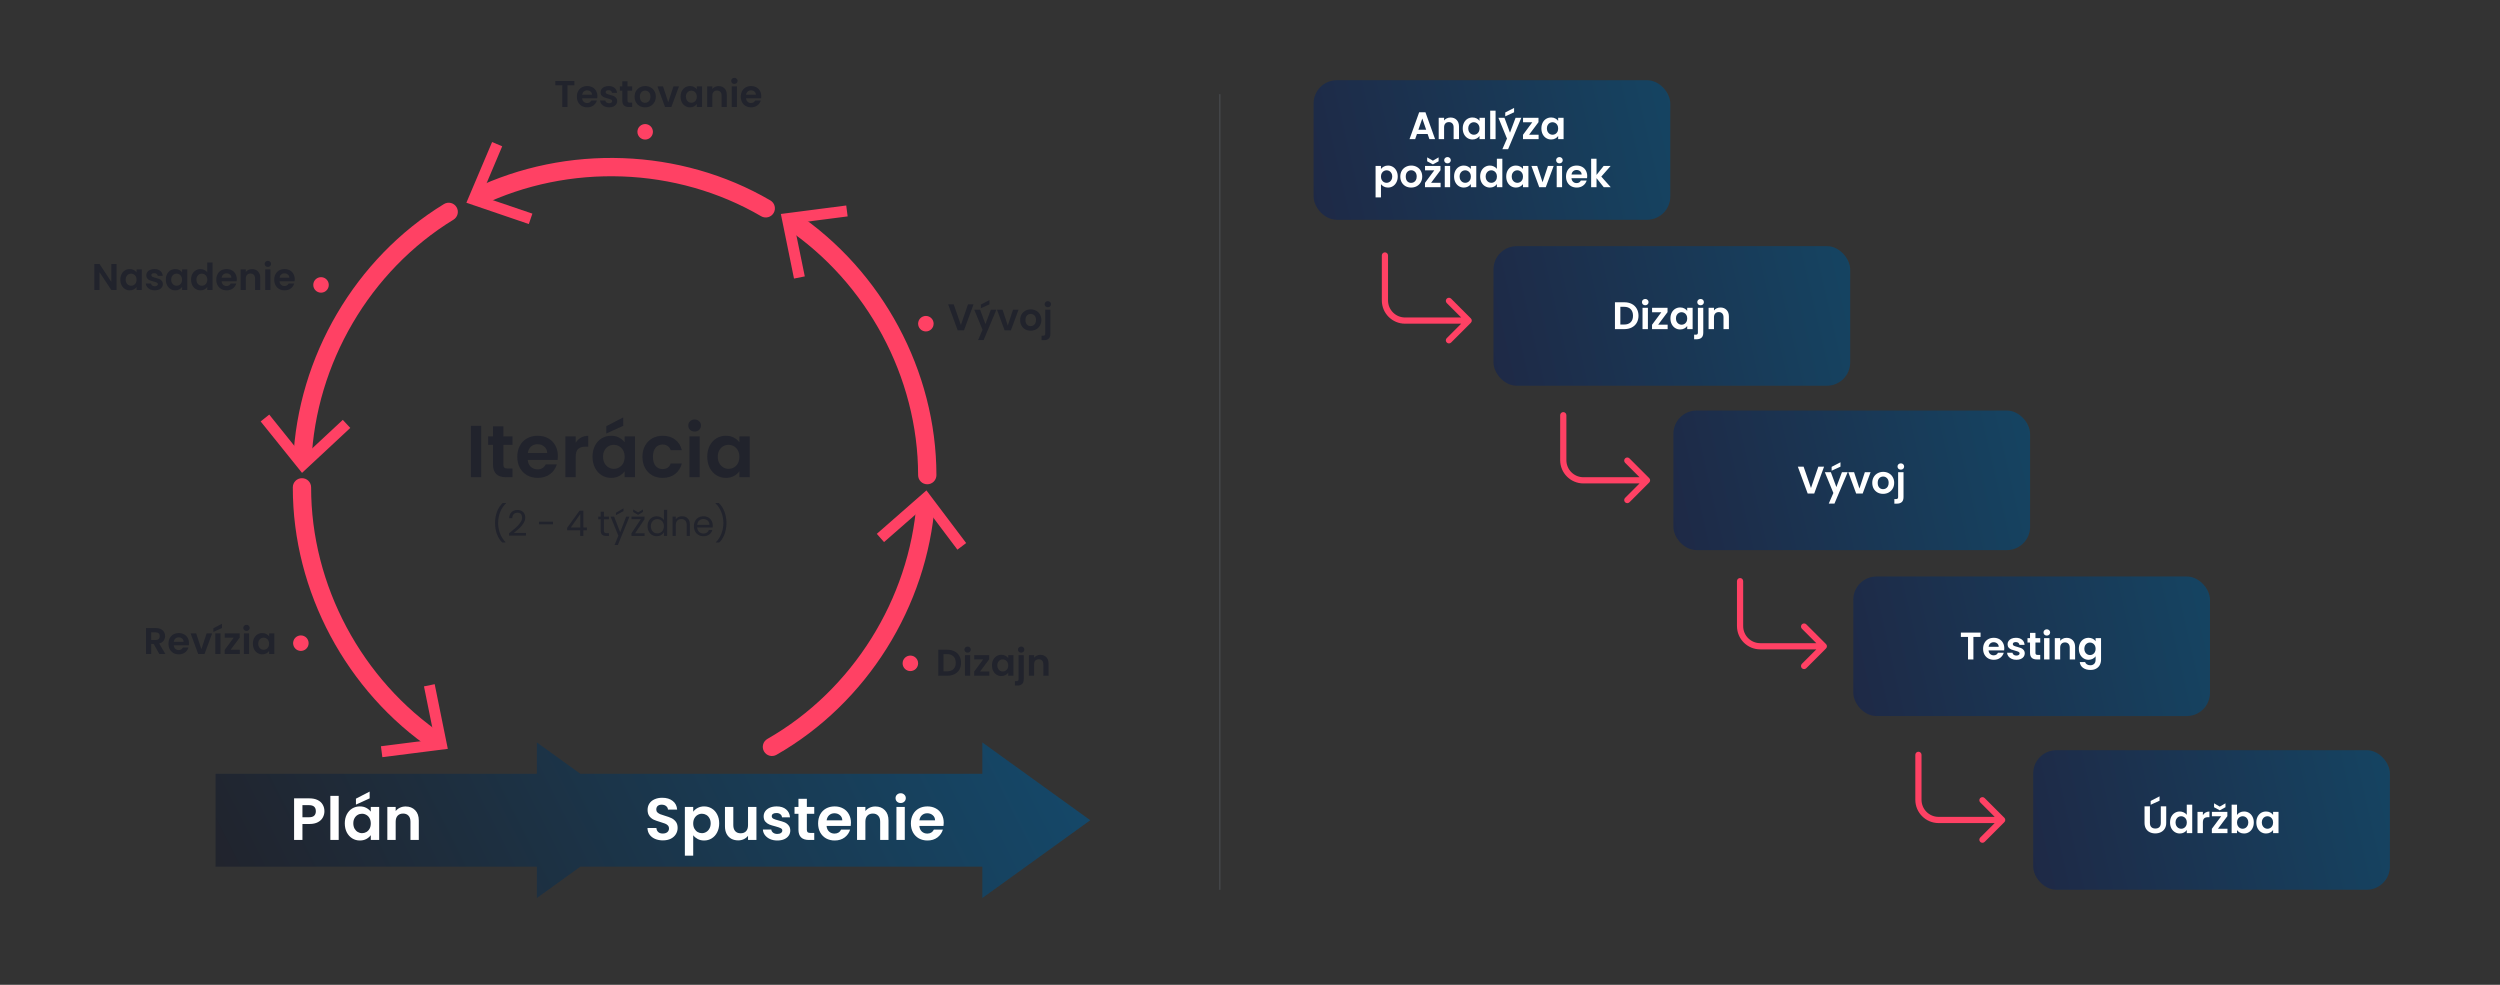 <svg xmlns="http://www.w3.org/2000/svg" width="1612" height="635" viewBox="0 0 1612 635" fill="none"><rect x="0" y="0" width="1612" height="635" fill="#333333" stroke="none"/><rect x="847" y="51.715" width="230" height="90" rx="15" fill="url(#paint0_linear_12372_1357)"></rect><path d="M920.536 86.417H913.641L912.501 89.715H908.855L915.08 72.38H919.122L925.347 89.715H921.677L920.536 86.417ZM919.593 83.639L917.089 76.397L914.584 83.639H919.593ZM935.287 75.778C936.924 75.778 938.247 76.298 939.255 77.34C940.264 78.365 940.768 79.803 940.768 81.655V89.715H937.296V82.126C937.296 81.035 937.023 80.2 936.478 79.621C935.932 79.026 935.188 78.729 934.246 78.729C933.287 78.729 932.526 79.026 931.964 79.621C931.419 80.2 931.146 81.035 931.146 82.126V89.715H927.674V75.976H931.146V77.687C931.609 77.092 932.196 76.629 932.907 76.298C933.634 75.951 934.428 75.778 935.287 75.778ZM943.177 82.796C943.177 81.407 943.45 80.175 943.995 79.101C944.558 78.026 945.31 77.199 946.252 76.621C947.211 76.042 948.278 75.753 949.451 75.753C950.476 75.753 951.369 75.959 952.13 76.373C952.907 76.786 953.527 77.307 953.99 77.935V75.976H957.487V89.715H953.99V87.706C953.543 88.351 952.923 88.888 952.13 89.318C951.353 89.732 950.452 89.938 949.427 89.938C948.269 89.938 947.211 89.641 946.252 89.046C945.31 88.45 944.558 87.615 943.995 86.541C943.45 85.45 943.177 84.201 943.177 82.796ZM953.99 82.846C953.99 82.002 953.824 81.283 953.494 80.688C953.163 80.076 952.717 79.613 952.155 79.299C951.592 78.968 950.989 78.803 950.344 78.803C949.699 78.803 949.104 78.96 948.559 79.274C948.013 79.588 947.567 80.051 947.219 80.663C946.889 81.258 946.723 81.969 946.723 82.796C946.723 83.623 946.889 84.35 947.219 84.978C947.567 85.59 948.013 86.061 948.559 86.392C949.121 86.723 949.716 86.888 950.344 86.888C950.989 86.888 951.592 86.731 952.155 86.417C952.717 86.086 953.163 85.623 953.494 85.028C953.824 84.416 953.99 83.689 953.99 82.846ZM964.35 71.363V89.715H960.878V71.363H964.35ZM980.924 75.976L972.418 96.213H968.722L971.698 89.368L966.193 75.976H970.086L973.633 85.573L977.229 75.976H980.924ZM976.286 72.405L970.582 75.009V72.529L976.286 69.578V72.405ZM985.97 86.863H992.096V89.715H982.027V86.913L988.028 78.828H982.052V75.976H992.021V78.778L985.97 86.863ZM993.891 82.796C993.891 81.407 994.164 80.175 994.709 79.101C995.272 78.026 996.024 77.199 996.966 76.621C997.925 76.042 998.992 75.753 1000.17 75.753C1001.19 75.753 1002.08 75.959 1002.84 76.373C1003.62 76.786 1004.24 77.307 1004.7 77.935V75.976H1008.2V89.715H1004.7V87.706C1004.26 88.351 1003.64 88.888 1002.84 89.318C1002.07 89.732 1001.17 89.938 1000.14 89.938C998.983 89.938 997.925 89.641 996.966 89.046C996.024 88.45 995.272 87.615 994.709 86.541C994.164 85.45 993.891 84.201 993.891 82.796ZM1004.7 82.846C1004.7 82.002 1004.54 81.283 1004.21 80.688C1003.88 80.076 1003.43 79.613 1002.87 79.299C1002.31 78.968 1001.7 78.803 1001.06 78.803C1000.41 78.803 999.818 78.96 999.273 79.274C998.727 79.588 998.281 80.051 997.933 80.663C997.603 81.258 997.437 81.969 997.437 82.796C997.437 83.623 997.603 84.35 997.933 84.978C998.281 85.59 998.727 86.061 999.273 86.392C999.835 86.723 1000.43 86.888 1001.06 86.888C1001.7 86.888 1002.31 86.731 1002.87 86.417C1003.43 86.086 1003.88 85.623 1004.21 85.028C1004.54 84.416 1004.7 83.689 1004.7 82.846ZM890.446 108.96C890.892 108.332 891.504 107.811 892.281 107.397C893.075 106.968 893.976 106.753 894.984 106.753C896.158 106.753 897.216 107.042 898.159 107.621C899.118 108.199 899.87 109.026 900.416 110.101C900.978 111.159 901.259 112.391 901.259 113.796C901.259 115.201 900.978 116.449 900.416 117.541C899.87 118.615 899.118 119.45 898.159 120.045C897.216 120.641 896.158 120.938 894.984 120.938C893.976 120.938 893.083 120.732 892.306 120.318C891.546 119.905 890.926 119.384 890.446 118.756V127.262H886.974V106.976H890.446V108.96ZM897.712 113.796C897.712 112.969 897.539 112.258 897.192 111.663C896.861 111.051 896.415 110.588 895.852 110.274C895.307 109.96 894.712 109.803 894.067 109.803C893.439 109.803 892.843 109.968 892.281 110.299C891.736 110.613 891.289 111.076 890.942 111.688C890.611 112.3 890.446 113.019 890.446 113.845C890.446 114.672 890.611 115.391 890.942 116.003C891.289 116.615 891.736 117.086 892.281 117.417C892.843 117.731 893.439 117.888 894.067 117.888C894.712 117.888 895.307 117.723 895.852 117.392C896.415 117.061 896.861 116.59 897.192 115.978C897.539 115.367 897.712 114.639 897.712 113.796ZM909.883 120.938C908.56 120.938 907.37 120.649 906.312 120.07C905.253 119.475 904.418 118.64 903.807 117.565C903.212 116.491 902.914 115.251 902.914 113.845C902.914 112.44 903.22 111.2 903.832 110.125C904.46 109.051 905.311 108.224 906.386 107.645C907.461 107.05 908.659 106.753 909.982 106.753C911.305 106.753 912.503 107.05 913.578 107.645C914.653 108.224 915.496 109.051 916.108 110.125C916.736 111.2 917.05 112.44 917.05 113.845C917.05 115.251 916.728 116.491 916.083 117.565C915.454 118.64 914.595 119.475 913.504 120.07C912.429 120.649 911.222 120.938 909.883 120.938ZM909.883 117.913C910.511 117.913 911.098 117.764 911.644 117.466C912.206 117.152 912.652 116.689 912.983 116.077C913.313 115.466 913.479 114.722 913.479 113.845C913.479 112.539 913.132 111.539 912.437 110.845C911.759 110.134 910.924 109.778 909.932 109.778C908.94 109.778 908.105 110.134 907.428 110.845C906.766 111.539 906.436 112.539 906.436 113.845C906.436 115.152 906.758 116.16 907.403 116.871C908.064 117.565 908.891 117.913 909.883 117.913ZM922.771 117.863H928.897V120.715H918.828V117.913L924.83 109.828H918.853V106.976H928.822V109.778L922.771 117.863ZM927.607 104L923.937 106.009L920.242 104V101.47L923.937 103.603L927.607 101.47V104ZM933.346 105.339C932.734 105.339 932.222 105.149 931.808 104.769C931.411 104.372 931.213 103.884 931.213 103.305C931.213 102.727 931.411 102.247 931.808 101.867C932.222 101.47 932.734 101.272 933.346 101.272C933.958 101.272 934.462 101.47 934.859 101.867C935.272 102.247 935.479 102.727 935.479 103.305C935.479 103.884 935.272 104.372 934.859 104.769C934.462 105.149 933.958 105.339 933.346 105.339ZM935.057 106.976V120.715H931.585V106.976H935.057ZM937.595 113.796C937.595 112.407 937.867 111.175 938.413 110.101C938.975 109.026 939.727 108.199 940.67 107.621C941.629 107.042 942.695 106.753 943.869 106.753C944.894 106.753 945.787 106.959 946.547 107.373C947.324 107.786 947.944 108.307 948.407 108.935V106.976H951.904V120.715H948.407V118.706C947.961 119.351 947.341 119.888 946.547 120.318C945.77 120.732 944.869 120.938 943.844 120.938C942.687 120.938 941.629 120.641 940.67 120.045C939.727 119.45 938.975 118.615 938.413 117.541C937.867 116.449 937.595 115.201 937.595 113.796ZM948.407 113.845C948.407 113.002 948.242 112.283 947.911 111.688C947.581 111.076 947.134 110.613 946.572 110.299C946.01 109.968 945.407 109.803 944.762 109.803C944.117 109.803 943.522 109.96 942.976 110.274C942.431 110.588 941.984 111.051 941.637 111.663C941.306 112.258 941.141 112.969 941.141 113.796C941.141 114.623 941.306 115.35 941.637 115.978C941.984 116.59 942.431 117.061 942.976 117.392C943.538 117.723 944.134 117.888 944.762 117.888C945.407 117.888 946.01 117.731 946.572 117.417C947.134 117.086 947.581 116.623 947.911 116.028C948.242 115.416 948.407 114.689 948.407 113.845ZM954.402 113.796C954.402 112.407 954.675 111.175 955.221 110.101C955.783 109.026 956.543 108.199 957.502 107.621C958.461 107.042 959.528 106.753 960.702 106.753C961.594 106.753 962.446 106.951 963.256 107.348C964.066 107.728 964.711 108.241 965.19 108.885V102.363H968.712V120.715H965.19V118.681C964.761 119.359 964.157 119.905 963.38 120.318C962.603 120.732 961.702 120.938 960.677 120.938C959.519 120.938 958.461 120.641 957.502 120.045C956.543 119.45 955.783 118.615 955.221 117.541C954.675 116.449 954.402 115.201 954.402 113.796ZM965.215 113.845C965.215 113.002 965.05 112.283 964.719 111.688C964.389 111.076 963.942 110.613 963.38 110.299C962.818 109.968 962.214 109.803 961.57 109.803C960.925 109.803 960.33 109.96 959.784 110.274C959.238 110.588 958.792 111.051 958.445 111.663C958.114 112.258 957.949 112.969 957.949 113.796C957.949 114.623 958.114 115.35 958.445 115.978C958.792 116.59 959.238 117.061 959.784 117.392C960.346 117.723 960.941 117.888 961.57 117.888C962.214 117.888 962.818 117.731 963.38 117.417C963.942 117.086 964.389 116.623 964.719 116.028C965.05 115.416 965.215 114.689 965.215 113.845ZM971.21 113.796C971.21 112.407 971.483 111.175 972.029 110.101C972.591 109.026 973.343 108.199 974.285 107.621C975.244 107.042 976.311 106.753 977.485 106.753C978.51 106.753 979.402 106.959 980.163 107.373C980.94 107.786 981.56 108.307 982.023 108.935V106.976H985.52V120.715H982.023V118.706C981.577 119.351 980.957 119.888 980.163 120.318C979.386 120.732 978.485 120.938 977.46 120.938C976.302 120.938 975.244 120.641 974.285 120.045C973.343 119.45 972.591 118.615 972.029 117.541C971.483 116.449 971.21 115.201 971.21 113.796ZM982.023 113.845C982.023 113.002 981.858 112.283 981.527 111.688C981.196 111.076 980.75 110.613 980.188 110.299C979.626 109.968 979.022 109.803 978.377 109.803C977.733 109.803 977.137 109.96 976.592 110.274C976.046 110.588 975.6 111.051 975.253 111.663C974.922 112.258 974.757 112.969 974.757 113.796C974.757 114.623 974.922 115.35 975.253 115.978C975.6 116.59 976.046 117.061 976.592 117.392C977.154 117.723 977.749 117.888 978.377 117.888C979.022 117.888 979.626 117.731 980.188 117.417C980.75 117.086 981.196 116.623 981.527 116.028C981.858 115.416 982.023 114.689 982.023 113.845ZM994.64 117.516L998.112 106.976H1001.81L996.723 120.715H992.507L987.448 106.976H991.168L994.64 117.516ZM1005.52 105.339C1004.91 105.339 1004.39 105.149 1003.98 104.769C1003.58 104.372 1003.38 103.884 1003.38 103.305C1003.38 102.727 1003.58 102.247 1003.98 101.867C1004.39 101.47 1004.91 101.272 1005.52 101.272C1006.13 101.272 1006.63 101.47 1007.03 101.867C1007.44 102.247 1007.65 102.727 1007.65 103.305C1007.65 103.884 1007.44 104.372 1007.03 104.769C1006.63 105.149 1006.13 105.339 1005.52 105.339ZM1007.23 106.976V120.715H1003.76V106.976H1007.23ZM1023.43 113.548C1023.43 114.044 1023.4 114.49 1023.33 114.887H1013.29C1013.37 115.879 1013.72 116.656 1014.33 117.218C1014.94 117.78 1015.69 118.061 1016.59 118.061C1017.88 118.061 1018.79 117.508 1019.34 116.4H1023.08C1022.69 117.723 1021.93 118.814 1020.8 119.673C1019.68 120.517 1018.3 120.938 1016.66 120.938C1015.34 120.938 1014.15 120.649 1013.09 120.07C1012.05 119.475 1011.23 118.64 1010.63 117.565C1010.06 116.491 1009.77 115.251 1009.77 113.845C1009.77 112.424 1010.06 111.175 1010.63 110.101C1011.21 109.026 1012.02 108.199 1013.06 107.621C1014.11 107.042 1015.31 106.753 1016.66 106.753C1017.97 106.753 1019.13 107.034 1020.16 107.596C1021.2 108.158 1022 108.96 1022.56 110.001C1023.14 111.027 1023.43 112.209 1023.43 113.548ZM1019.84 112.556C1019.82 111.663 1019.5 110.952 1018.87 110.423C1018.24 109.877 1017.47 109.605 1016.56 109.605C1015.7 109.605 1014.97 109.869 1014.38 110.398C1013.8 110.911 1013.45 111.63 1013.31 112.556H1019.84ZM1034.1 120.715L1029.44 114.862V120.715H1025.97V102.363H1029.44V112.804L1034.05 106.976H1038.56L1032.51 113.87L1038.61 120.715H1034.1Z" fill="white"></path><rect x="963" y="158.715" width="230" height="90" rx="15" fill="url(#paint1_linear_12372_1357)"></rect><path d="M1047.38 194.905C1049.19 194.905 1050.79 195.26 1052.16 195.971C1053.55 196.682 1054.62 197.699 1055.36 199.021C1056.12 200.328 1056.5 201.849 1056.5 203.585C1056.5 205.321 1056.12 206.842 1055.36 208.148C1054.62 209.437 1053.55 210.438 1052.16 211.149C1050.79 211.86 1049.19 212.215 1047.38 212.215H1041.32V194.905H1047.38ZM1047.25 209.264C1049.07 209.264 1050.48 208.768 1051.47 207.776C1052.46 206.784 1052.96 205.387 1052.96 203.585C1052.96 201.783 1052.46 200.377 1051.47 199.369C1050.48 198.344 1049.07 197.831 1047.25 197.831H1044.8V209.264H1047.25ZM1060.86 196.839C1060.25 196.839 1059.74 196.649 1059.32 196.269C1058.93 195.872 1058.73 195.384 1058.73 194.805C1058.73 194.227 1058.93 193.747 1059.32 193.367C1059.74 192.97 1060.25 192.772 1060.86 192.772C1061.47 192.772 1061.98 192.97 1062.37 193.367C1062.79 193.747 1062.99 194.227 1062.99 194.805C1062.99 195.384 1062.79 195.872 1062.37 196.269C1061.98 196.649 1061.47 196.839 1060.86 196.839ZM1062.57 198.476V212.215H1059.1V198.476H1062.57ZM1069.18 209.363H1075.3V212.215H1065.23V209.413L1071.24 201.328H1065.26V198.476H1075.23V201.278L1069.18 209.363ZM1077.1 205.296C1077.1 203.907 1077.37 202.675 1077.92 201.601C1078.48 200.526 1079.23 199.699 1080.17 199.121C1081.13 198.542 1082.2 198.253 1083.37 198.253C1084.4 198.253 1085.29 198.459 1086.05 198.873C1086.83 199.286 1087.45 199.807 1087.91 200.435V198.476H1091.41V212.215H1087.91V210.206C1087.47 210.851 1086.85 211.388 1086.05 211.818C1085.27 212.232 1084.37 212.438 1083.35 212.438C1082.19 212.438 1081.13 212.141 1080.17 211.545C1079.23 210.95 1078.48 210.115 1077.92 209.041C1077.37 207.949 1077.1 206.701 1077.1 205.296ZM1087.91 205.345C1087.91 204.502 1087.75 203.783 1087.42 203.188C1087.09 202.576 1086.64 202.113 1086.08 201.799C1085.51 201.468 1084.91 201.303 1084.27 201.303C1083.62 201.303 1083.03 201.46 1082.48 201.774C1081.93 202.088 1081.49 202.551 1081.14 203.163C1080.81 203.758 1080.65 204.469 1080.65 205.296C1080.65 206.123 1080.81 206.85 1081.14 207.478C1081.49 208.09 1081.93 208.561 1082.48 208.892C1083.04 209.223 1083.64 209.388 1084.27 209.388C1084.91 209.388 1085.51 209.231 1086.08 208.917C1086.64 208.586 1087.09 208.123 1087.42 207.528C1087.75 206.916 1087.91 206.189 1087.91 205.345ZM1096.56 196.839C1095.93 196.839 1095.41 196.649 1095 196.269C1094.6 195.872 1094.4 195.384 1094.4 194.805C1094.4 194.227 1094.6 193.747 1095 193.367C1095.41 192.97 1095.93 192.772 1096.56 192.772C1097.17 192.772 1097.68 192.97 1098.07 193.367C1098.47 193.747 1098.67 194.227 1098.67 194.805C1098.67 195.384 1098.47 195.872 1098.07 196.269C1097.68 196.649 1097.17 196.839 1096.56 196.839ZM1098.27 214.472C1098.27 215.993 1097.89 217.084 1097.13 217.745C1096.39 218.423 1095.31 218.762 1093.91 218.762H1092.37V215.811H1093.36C1093.89 215.811 1094.26 215.704 1094.48 215.489C1094.69 215.29 1094.8 214.96 1094.8 214.497V198.476H1098.27V214.472ZM1109.32 198.277C1110.95 198.277 1112.27 198.798 1113.28 199.84C1114.29 200.865 1114.8 202.303 1114.8 204.155V212.215H1111.32V204.626C1111.32 203.535 1111.05 202.7 1110.51 202.121C1109.96 201.526 1109.22 201.229 1108.27 201.229C1107.31 201.229 1106.55 201.526 1105.99 202.121C1105.45 202.7 1105.17 203.535 1105.17 204.626V212.215H1101.7V198.476H1105.17V200.187C1105.64 199.592 1106.22 199.129 1106.93 198.798C1107.66 198.451 1108.46 198.277 1109.32 198.277Z" fill="white"></path><rect x="1079" y="264.715" width="230" height="90" rx="15" fill="url(#paint2_linear_12372_1357)"></rect><path d="M1176.16 300.905L1169.81 318.215H1165.59L1159.24 300.905H1162.96L1167.72 314.669L1172.46 300.905H1176.16ZM1191.38 304.476L1182.87 324.713H1179.18L1182.16 317.868L1176.65 304.476H1180.54L1184.09 314.073L1187.69 304.476H1191.38ZM1186.74 300.905L1181.04 303.509V301.029L1186.74 298.077V300.905ZM1198.98 315.016L1202.45 304.476H1206.15L1201.06 318.215H1196.85L1191.79 304.476H1195.51L1198.98 315.016ZM1214.2 318.438C1212.88 318.438 1211.69 318.149 1210.63 317.57C1209.57 316.975 1208.74 316.14 1208.12 315.065C1207.53 313.991 1207.23 312.751 1207.23 311.345C1207.23 309.94 1207.54 308.7 1208.15 307.625C1208.78 306.551 1209.63 305.724 1210.7 305.145C1211.78 304.55 1212.98 304.253 1214.3 304.253C1215.62 304.253 1216.82 304.55 1217.9 305.145C1218.97 305.724 1219.81 306.551 1220.42 307.625C1221.05 308.7 1221.37 309.94 1221.37 311.345C1221.37 312.751 1221.04 313.991 1220.4 315.065C1219.77 316.14 1218.91 316.975 1217.82 317.57C1216.75 318.149 1215.54 318.438 1214.2 318.438ZM1214.2 315.413C1214.83 315.413 1215.42 315.264 1215.96 314.966C1216.52 314.652 1216.97 314.189 1217.3 313.577C1217.63 312.966 1217.8 312.222 1217.8 311.345C1217.8 310.039 1217.45 309.039 1216.75 308.345C1216.08 307.634 1215.24 307.278 1214.25 307.278C1213.26 307.278 1212.42 307.634 1211.74 308.345C1211.08 309.039 1210.75 310.039 1210.75 311.345C1210.75 312.652 1211.08 313.66 1211.72 314.371C1212.38 315.065 1213.21 315.413 1214.2 315.413ZM1225.67 302.839C1225.05 302.839 1224.53 302.649 1224.11 302.269C1223.72 301.872 1223.52 301.384 1223.52 300.805C1223.52 300.227 1223.72 299.747 1224.11 299.367C1224.53 298.97 1225.05 298.772 1225.67 298.772C1226.29 298.772 1226.79 298.97 1227.19 299.367C1227.58 299.747 1227.78 300.227 1227.78 300.805C1227.78 301.384 1227.58 301.872 1227.19 302.269C1226.79 302.649 1226.29 302.839 1225.67 302.839ZM1227.39 320.472C1227.39 321.993 1227.01 323.084 1226.25 323.745C1225.5 324.423 1224.43 324.762 1223.02 324.762H1221.48V321.811H1222.48C1223 321.811 1223.38 321.704 1223.59 321.489C1223.81 321.29 1223.91 320.96 1223.91 320.497V304.476H1227.39V320.472Z" fill="white"></path><rect x="1195" y="371.715" width="230" height="90" rx="15" fill="url(#paint3_linear_12372_1357)"></rect><path d="M1277.06 407.905V410.707H1272.45V425.215H1268.98V410.707H1264.37V407.905H1277.06ZM1292.37 418.048C1292.37 418.544 1292.34 418.99 1292.27 419.387H1282.23C1282.31 420.379 1282.66 421.156 1283.27 421.718C1283.88 422.28 1284.63 422.561 1285.52 422.561C1286.81 422.561 1287.73 422.008 1288.28 420.9H1292.02C1291.63 422.223 1290.86 423.314 1289.74 424.173C1288.62 425.017 1287.24 425.438 1285.6 425.438C1284.28 425.438 1283.09 425.149 1282.03 424.57C1280.99 423.975 1280.17 423.14 1279.57 422.065C1278.99 420.991 1278.7 419.751 1278.7 418.345C1278.7 416.924 1278.99 415.675 1279.57 414.601C1280.15 413.526 1280.96 412.699 1282 412.121C1283.04 411.542 1284.24 411.253 1285.6 411.253C1286.9 411.253 1288.07 411.534 1289.1 412.096C1290.14 412.658 1290.94 413.46 1291.5 414.501C1292.08 415.527 1292.37 416.709 1292.37 418.048ZM1288.77 417.056C1288.76 416.163 1288.43 415.452 1287.81 414.923C1287.18 414.377 1286.41 414.105 1285.5 414.105C1284.64 414.105 1283.91 414.369 1283.32 414.898C1282.74 415.411 1282.38 416.13 1282.25 417.056H1288.77ZM1300.16 425.438C1299.04 425.438 1298.03 425.24 1297.14 424.843C1296.24 424.43 1295.53 423.876 1295 423.181C1294.49 422.487 1294.21 421.718 1294.16 420.875H1297.66C1297.72 421.404 1297.98 421.842 1298.42 422.189C1298.89 422.537 1299.46 422.71 1300.14 422.71C1300.8 422.71 1301.31 422.578 1301.67 422.313C1302.05 422.049 1302.24 421.71 1302.24 421.297C1302.24 420.85 1302.01 420.52 1301.55 420.305C1301.1 420.073 1300.38 419.825 1299.39 419.561C1298.37 419.313 1297.52 419.056 1296.86 418.792C1296.22 418.527 1295.66 418.122 1295.18 417.577C1294.71 417.031 1294.48 416.295 1294.48 415.369C1294.48 414.609 1294.7 413.915 1295.13 413.286C1295.57 412.658 1296.2 412.162 1297.01 411.798C1297.84 411.435 1298.81 411.253 1299.91 411.253C1301.55 411.253 1302.86 411.666 1303.83 412.493C1304.81 413.303 1305.34 414.402 1305.44 415.791H1302.12C1302.07 415.245 1301.84 414.816 1301.43 414.501C1301.03 414.171 1300.49 414.005 1299.81 414.005C1299.19 414.005 1298.7 414.121 1298.35 414.353C1298.02 414.584 1297.85 414.907 1297.85 415.32C1297.85 415.783 1298.09 416.138 1298.55 416.386C1299.01 416.618 1299.73 416.857 1300.71 417.105C1301.7 417.353 1302.52 417.61 1303.16 417.874C1303.81 418.139 1304.36 418.552 1304.82 419.114C1305.3 419.66 1305.55 420.387 1305.57 421.297C1305.57 422.09 1305.34 422.801 1304.9 423.429C1304.47 424.058 1303.84 424.554 1303.01 424.917C1302.2 425.265 1301.25 425.438 1300.16 425.438ZM1312.46 414.328V420.974C1312.46 421.437 1312.57 421.776 1312.78 421.991C1313.01 422.189 1313.39 422.289 1313.92 422.289H1315.54V425.215H1313.35C1310.43 425.215 1308.96 423.793 1308.96 420.949V414.328H1307.33V411.476H1308.96V408.078H1312.46V411.476H1315.54V414.328H1312.46ZM1319.79 409.839C1319.18 409.839 1318.67 409.649 1318.26 409.269C1317.86 408.872 1317.66 408.384 1317.66 407.805C1317.66 407.227 1317.86 406.747 1318.26 406.367C1318.67 405.97 1319.18 405.772 1319.79 405.772C1320.4 405.772 1320.91 405.97 1321.31 406.367C1321.72 406.747 1321.93 407.227 1321.93 407.805C1321.93 408.384 1321.72 408.872 1321.31 409.269C1320.91 409.649 1320.4 409.839 1319.79 409.839ZM1321.5 411.476V425.215H1318.03V411.476H1321.5ZM1332.55 411.277C1334.19 411.277 1335.51 411.798 1336.52 412.84C1337.52 413.865 1338.03 415.303 1338.03 417.155V425.215H1334.56V417.626C1334.56 416.535 1334.28 415.7 1333.74 415.121C1333.19 414.526 1332.45 414.229 1331.51 414.229C1330.55 414.229 1329.79 414.526 1329.23 415.121C1328.68 415.7 1328.41 416.535 1328.41 417.626V425.215H1324.93V411.476H1328.41V413.187C1328.87 412.592 1329.46 412.129 1330.17 411.798C1330.89 411.451 1331.69 411.277 1332.55 411.277ZM1346.71 411.253C1347.74 411.253 1348.64 411.459 1349.42 411.873C1350.19 412.269 1350.8 412.79 1351.25 413.435V411.476H1354.75V425.314C1354.75 426.587 1354.49 427.72 1353.98 428.712C1353.47 429.72 1352.7 430.514 1351.67 431.093C1350.65 431.688 1349.41 431.985 1347.95 431.985C1346 431.985 1344.4 431.531 1343.14 430.621C1341.9 429.712 1341.2 428.472 1341.03 426.901H1344.48C1344.66 427.53 1345.05 428.026 1345.65 428.389C1346.26 428.77 1346.99 428.96 1347.85 428.96C1348.86 428.96 1349.68 428.654 1350.31 428.042C1350.94 427.447 1351.25 426.538 1351.25 425.314V423.181C1350.8 423.826 1350.18 424.364 1349.39 424.793C1348.61 425.223 1347.72 425.438 1346.71 425.438C1345.56 425.438 1344.5 425.141 1343.54 424.545C1342.58 423.95 1341.82 423.115 1341.26 422.041C1340.71 420.949 1340.44 419.701 1340.44 418.296C1340.44 416.907 1340.71 415.675 1341.26 414.601C1341.82 413.526 1342.57 412.699 1343.51 412.121C1344.47 411.542 1345.54 411.253 1346.71 411.253ZM1351.25 418.345C1351.25 417.502 1351.09 416.783 1350.75 416.188C1350.42 415.576 1349.98 415.113 1349.42 414.799C1348.85 414.468 1348.25 414.303 1347.61 414.303C1346.96 414.303 1346.37 414.46 1345.82 414.774C1345.27 415.088 1344.83 415.551 1344.48 416.163C1344.15 416.758 1343.98 417.469 1343.98 418.296C1343.98 419.123 1344.15 419.85 1344.48 420.478C1344.83 421.09 1345.27 421.561 1345.82 421.892C1346.38 422.223 1346.98 422.388 1347.61 422.388C1348.25 422.388 1348.85 422.231 1349.42 421.917C1349.98 421.586 1350.42 421.123 1350.75 420.528C1351.09 419.916 1351.25 419.189 1351.25 418.345Z" fill="white"></path><rect x="1311" y="483.715" width="230" height="90" rx="15" fill="url(#paint4_linear_12372_1357)"></rect><path d="M1386.27 519.905V530.618C1386.27 531.792 1386.57 532.693 1387.19 533.321C1387.8 533.933 1388.66 534.239 1389.77 534.239C1390.89 534.239 1391.76 533.933 1392.37 533.321C1392.98 532.693 1393.29 531.792 1393.29 530.618V519.905H1396.78V530.593C1396.78 532.065 1396.46 533.313 1395.82 534.338C1395.19 535.347 1394.34 536.107 1393.26 536.62C1392.2 537.132 1391.02 537.389 1389.72 537.389C1388.43 537.389 1387.25 537.132 1386.19 536.62C1385.15 536.107 1384.33 535.347 1383.71 534.338C1383.1 533.313 1382.8 532.065 1382.8 530.593V519.905H1386.27ZM1392.47 516.309L1386.76 518.913V516.433L1392.47 513.481V516.309ZM1399.25 530.296C1399.25 528.907 1399.52 527.675 1400.06 526.601C1400.63 525.526 1401.39 524.699 1402.35 524.121C1403.3 523.542 1404.37 523.253 1405.54 523.253C1406.44 523.253 1407.29 523.451 1408.1 523.848C1408.91 524.228 1409.55 524.741 1410.03 525.385V518.863H1413.55V537.215H1410.03V535.181C1409.6 535.859 1409 536.405 1408.22 536.818C1407.45 537.232 1406.54 537.438 1405.52 537.438C1404.36 537.438 1403.3 537.141 1402.35 536.545C1401.39 535.95 1400.63 535.115 1400.06 534.041C1399.52 532.949 1399.25 531.701 1399.25 530.296ZM1410.06 530.345C1410.06 529.502 1409.89 528.783 1409.56 528.188C1409.23 527.576 1408.79 527.113 1408.22 526.799C1407.66 526.468 1407.06 526.303 1406.41 526.303C1405.77 526.303 1405.17 526.46 1404.63 526.774C1404.08 527.088 1403.63 527.551 1403.29 528.163C1402.96 528.758 1402.79 529.469 1402.79 530.296C1402.79 531.123 1402.96 531.85 1403.29 532.478C1403.63 533.09 1404.08 533.561 1404.63 533.892C1405.19 534.223 1405.78 534.388 1406.41 534.388C1407.06 534.388 1407.66 534.231 1408.22 533.917C1408.79 533.586 1409.23 533.123 1409.56 532.528C1409.89 531.916 1410.06 531.189 1410.06 530.345ZM1420.42 525.609C1420.86 524.881 1421.44 524.311 1422.15 523.897C1422.88 523.484 1423.71 523.277 1424.63 523.277V526.923H1423.72C1422.63 526.923 1421.8 527.179 1421.24 527.692C1420.69 528.204 1420.42 529.097 1420.42 530.37V537.215H1416.95V523.476H1420.42V525.609ZM1430.15 534.363H1436.27V537.215H1426.2V534.413L1432.21 526.328H1426.23V523.476H1436.2V526.278L1430.15 534.363ZM1434.98 520.5L1431.31 522.509L1427.62 520.5V517.97L1431.31 520.103L1434.98 517.97V520.5ZM1442.43 525.485C1442.88 524.823 1443.49 524.286 1444.27 523.873C1445.06 523.459 1445.96 523.253 1446.97 523.253C1448.15 523.253 1449.2 523.542 1450.15 524.121C1451.1 524.699 1451.86 525.526 1452.4 526.601C1452.96 527.659 1453.25 528.891 1453.25 530.296C1453.25 531.701 1452.96 532.949 1452.4 534.041C1451.86 535.115 1451.1 535.95 1450.15 536.545C1449.2 537.141 1448.15 537.438 1446.97 537.438C1445.95 537.438 1445.05 537.24 1444.27 536.843C1443.51 536.43 1442.9 535.901 1442.43 535.256V537.215H1438.96V518.863H1442.43V525.485ZM1449.7 530.296C1449.7 529.469 1449.53 528.758 1449.18 528.163C1448.85 527.551 1448.4 527.088 1447.84 526.774C1447.29 526.46 1446.7 526.303 1446.05 526.303C1445.43 526.303 1444.83 526.468 1444.27 526.799C1443.72 527.113 1443.28 527.576 1442.93 528.188C1442.6 528.8 1442.43 529.519 1442.43 530.345C1442.43 531.172 1442.6 531.891 1442.93 532.503C1443.28 533.115 1443.72 533.586 1444.27 533.917C1444.83 534.231 1445.43 534.388 1446.05 534.388C1446.7 534.388 1447.29 534.223 1447.84 533.892C1448.4 533.561 1448.85 533.09 1449.18 532.478C1449.53 531.867 1449.7 531.139 1449.7 530.296ZM1454.88 530.296C1454.88 528.907 1455.15 527.675 1455.69 526.601C1456.26 525.526 1457.01 524.699 1457.95 524.121C1458.91 523.542 1459.98 523.253 1461.15 523.253C1462.18 523.253 1463.07 523.459 1463.83 523.873C1464.61 524.286 1465.23 524.807 1465.69 525.435V523.476H1469.19V537.215H1465.69V535.206C1465.24 535.851 1464.62 536.388 1463.83 536.818C1463.05 537.232 1462.15 537.438 1461.13 537.438C1459.97 537.438 1458.91 537.141 1457.95 536.545C1457.01 535.95 1456.26 535.115 1455.69 534.041C1455.15 532.949 1454.88 531.701 1454.88 530.296ZM1465.69 530.345C1465.69 529.502 1465.52 528.783 1465.19 528.188C1464.86 527.576 1464.42 527.113 1463.85 526.799C1463.29 526.468 1462.69 526.303 1462.04 526.303C1461.4 526.303 1460.8 526.46 1460.26 526.774C1459.71 527.088 1459.27 527.551 1458.92 528.163C1458.59 528.758 1458.42 529.469 1458.42 530.296C1458.42 531.123 1458.59 531.85 1458.92 532.478C1459.27 533.09 1459.71 533.561 1460.26 533.892C1460.82 534.223 1461.41 534.388 1462.04 534.388C1462.69 534.388 1463.29 534.231 1463.85 533.917C1464.42 533.586 1464.86 533.123 1465.19 532.528C1465.52 531.916 1465.69 531.189 1465.69 530.345Z" fill="white"></path><path d="M895 164.715C895 163.611 894.105 162.715 893 162.715C891.895 162.715 891 163.611 891 164.715H895ZM948.414 208.129C949.195 207.348 949.195 206.082 948.414 205.301L935.686 192.573C934.905 191.792 933.639 191.792 932.858 192.573C932.077 193.354 932.077 194.62 932.858 195.401L944.172 206.715L932.858 218.029C932.077 218.81 932.077 220.076 932.858 220.857C933.639 221.638 934.905 221.638 935.686 220.857L948.414 208.129ZM891 164.715V193.715H895V164.715H891ZM906 208.715H947V204.715H906V208.715ZM891 193.715C891 201.999 897.716 208.715 906 208.715V204.715C899.925 204.715 895 199.79 895 193.715H891Z" fill="#FF4164"></path><path d="M1010 267.715C1010 266.611 1009.1 265.715 1008 265.715C1006.9 265.715 1006 266.611 1006 267.715H1010ZM1063.41 311.129C1064.2 310.348 1064.2 309.082 1063.41 308.301L1050.69 295.573C1049.91 294.792 1048.64 294.792 1047.86 295.573C1047.08 296.354 1047.08 297.62 1047.86 298.401L1059.17 309.715L1047.86 321.029C1047.08 321.81 1047.08 323.076 1047.86 323.857C1048.64 324.638 1049.91 324.638 1050.69 323.857L1063.41 311.129ZM1006 267.715V296.715H1010V267.715H1006ZM1021 311.715H1062V307.715H1021V311.715ZM1006 296.715C1006 304.999 1012.72 311.715 1021 311.715V307.715C1014.92 307.715 1010 302.79 1010 296.715H1006Z" fill="#FF4164"></path><path d="M1124 374.715C1124 373.611 1123.1 372.715 1122 372.715C1120.9 372.715 1120 373.611 1120 374.715H1124ZM1177.41 418.129C1178.2 417.348 1178.2 416.082 1177.41 415.301L1164.69 402.573C1163.91 401.792 1162.64 401.792 1161.86 402.573C1161.08 403.354 1161.08 404.62 1161.86 405.401L1173.17 416.715L1161.86 428.029C1161.08 428.81 1161.08 430.076 1161.86 430.857C1162.64 431.638 1163.91 431.638 1164.69 430.857L1177.41 418.129ZM1120 374.715V403.715H1124V374.715H1120ZM1135 418.715H1176V414.715H1135V418.715ZM1120 403.715C1120 411.999 1126.72 418.715 1135 418.715V414.715C1128.92 414.715 1124 409.79 1124 403.715H1120Z" fill="#FF4164"></path><path d="M1239 486.715C1239 485.611 1238.1 484.715 1237 484.715C1235.9 484.715 1235 485.611 1235 486.715H1239ZM1292.41 530.129C1293.2 529.348 1293.2 528.082 1292.41 527.301L1279.69 514.573C1278.91 513.792 1277.64 513.792 1276.86 514.573C1276.08 515.354 1276.08 516.62 1276.86 517.401L1288.17 528.715L1276.86 540.029C1276.08 540.81 1276.08 542.076 1276.86 542.857C1277.64 543.638 1278.91 543.638 1279.69 542.857L1292.41 530.129ZM1235 486.715V515.715H1239V486.715H1235ZM1250 530.715H1291V526.715H1250V530.715ZM1235 515.715C1235 523.999 1241.72 530.715 1250 530.715V526.715C1243.92 526.715 1239 521.79 1239 515.715H1235Z" fill="#FF4164"></path><path d="M292.402 141.652C295.183 139.952 296.059 136.319 294.359 133.538C292.659 130.757 289.026 129.881 286.245 131.581L292.402 141.652ZM200.827 297.498C203.623 234.455 238.46 174.628 292.402 141.652L286.245 131.581C228.908 166.633 192.002 230.065 189.035 296.975L200.827 297.498Z" fill="#FF4164"></path><path d="M193.932 295.774L195.257 297.424L196.807 295.982L220.94 273.515L223.086 275.824L194.959 302.027L170.847 272.048L173.299 270.086L193.932 295.774Z" fill="#ED1C24" stroke="#FF4164" stroke-width="3.935"></path><path d="M200.609 314.24C200.613 310.981 197.974 308.335 194.714 308.331C191.455 308.327 188.809 310.966 188.805 314.225L200.609 314.24ZM285.581 473.79C233.347 438.46 200.528 377.445 200.609 314.24L188.805 314.225C188.719 381.409 223.53 446.07 278.968 483.567L285.581 473.79Z" fill="#FF4164"></path><path d="M278.751 443.479L286.398 481.174L248.237 486.024L247.833 482.891L280.543 478.721L282.641 478.453L282.222 476.379L275.694 444.106L278.751 443.479Z" fill="#ED1C24" stroke="#FF4164" stroke-width="3.935"></path><path d="M494.821 476.451C491.991 478.068 491.008 481.673 492.625 484.503C494.242 487.333 497.847 488.317 500.677 486.7L494.821 476.451ZM591.072 323.416C586.363 386.312 549.711 445.09 494.821 476.451L500.677 486.7C559.016 453.368 597.845 391.054 602.843 324.297L591.072 323.416Z" fill="#FF4164"></path><path d="M620.232 349.776L617.725 351.668L597.89 325.332L596.616 323.64L595.023 325.035L570.218 346.76L568.147 344.403L597.07 319.074L620.232 349.776Z" fill="#ED1C24" stroke="#FF4164" stroke-width="3.935"></path><path d="M592.002 306.367C592.005 309.627 594.649 312.267 597.909 312.264C601.168 312.261 603.808 309.616 603.805 306.357L592.002 306.367ZM506.654 147.009C559.008 182.236 591.946 243.146 592.002 306.367L603.805 306.357C603.746 239.155 568.808 174.603 513.244 137.215L506.654 147.009Z" fill="#FF4164"></path><path d="M543.95 134.702L544.354 137.835L511.677 142.071L509.578 142.343L510.002 144.417L516.608 176.678L513.506 177.303L505.842 139.648L543.95 134.702Z" fill="#ED1C24" stroke="#FF4164" stroke-width="3.935"></path><path d="M490.787 139.428C493.602 141.072 497.216 140.123 498.86 137.308C500.504 134.493 499.555 130.879 496.74 129.235L490.787 139.428ZM310.128 132.586C366.953 105.206 436.168 107.53 490.787 139.428L496.74 129.235C438.683 95.33 365.314 92.893 305.005 121.952L310.128 132.586Z" fill="#FF4164"></path><path d="M321.237 95.376L308.411 125.734L307.589 127.682L309.589 128.363L340.781 138.976L339.759 141.964L303.357 129.548L318.355 94.156L321.237 95.376Z" fill="#ED1C24" stroke="#FF4164" stroke-width="3.935"></path><path d="M310.269 274.564V307.715H303.62V274.564H310.269ZM324.58 286.865V299.593C324.58 300.48 324.786 301.129 325.198 301.541C325.641 301.921 326.369 302.111 327.382 302.111H330.469V307.715H326.29C320.686 307.715 317.883 304.992 317.883 299.546V286.865H314.749V281.403H317.883V274.896H324.58V281.403H330.469V286.865H324.58ZM359.712 293.989C359.712 294.939 359.648 295.794 359.522 296.554H340.286C340.445 298.454 341.11 299.942 342.281 301.018C343.453 302.095 344.893 302.633 346.603 302.633C349.073 302.633 350.83 301.572 351.875 299.451H359.047C358.287 301.984 356.83 304.074 354.677 305.72C352.524 307.335 349.88 308.143 346.746 308.143C344.213 308.143 341.933 307.588 339.906 306.48C337.912 305.34 336.344 303.741 335.204 301.683C334.096 299.625 333.542 297.25 333.542 294.559C333.542 291.836 334.096 289.445 335.204 287.387C336.313 285.329 337.864 283.746 339.859 282.638C341.854 281.53 344.149 280.976 346.746 280.976C349.247 280.976 351.479 281.514 353.442 282.59C355.437 283.667 356.973 285.203 358.049 287.197C359.158 289.16 359.712 291.424 359.712 293.989ZM352.825 292.089C352.793 290.38 352.176 289.018 350.973 288.005C349.77 286.96 348.297 286.437 346.556 286.437C344.909 286.437 343.516 286.944 342.376 287.957C341.268 288.939 340.587 290.316 340.334 292.089H352.825ZM371.214 285.488C372.069 284.094 373.178 283.002 374.539 282.21C375.932 281.419 377.515 281.023 379.288 281.023V288.005H377.531C375.441 288.005 373.858 288.496 372.782 289.477C371.737 290.459 371.214 292.168 371.214 294.607V307.715H364.565V281.403H371.214V285.488ZM382.057 294.464C382.057 291.804 382.58 289.445 383.625 287.387C384.701 285.329 386.142 283.746 387.947 282.638C389.783 281.53 391.825 280.976 394.073 280.976C396.037 280.976 397.746 281.371 399.203 282.163C400.691 282.954 401.878 283.952 402.765 285.155V281.403H409.462V307.715H402.765V303.868C401.91 305.103 400.723 306.132 399.203 306.955C397.715 307.747 395.989 308.143 394.026 308.143C391.81 308.143 389.783 307.573 387.947 306.433C386.142 305.293 384.701 303.694 383.625 301.636C382.58 299.546 382.057 297.155 382.057 294.464ZM402.765 294.559C402.765 292.944 402.448 291.567 401.815 290.427C401.182 289.255 400.327 288.369 399.25 287.767C398.174 287.134 397.018 286.817 395.783 286.817C394.548 286.817 393.409 287.118 392.364 287.72C391.319 288.321 390.464 289.208 389.799 290.38C389.166 291.519 388.849 292.881 388.849 294.464C388.849 296.047 389.166 297.44 389.799 298.644C390.464 299.815 391.319 300.718 392.364 301.351C393.44 301.984 394.58 302.301 395.783 302.301C397.018 302.301 398.174 302 399.25 301.398C400.327 300.765 401.182 299.878 401.815 298.739C402.448 297.567 402.765 296.174 402.765 294.559ZM401.863 274.564L390.939 279.551V274.801L401.863 269.149V274.564ZM414.246 294.559C414.246 291.836 414.8 289.461 415.908 287.435C417.017 285.377 418.552 283.794 420.515 282.685C422.479 281.545 424.727 280.976 427.26 280.976C430.521 280.976 433.212 281.799 435.334 283.445C437.487 285.06 438.928 287.34 439.656 290.285H432.484C432.104 289.145 431.455 288.258 430.537 287.625C429.65 286.96 428.542 286.627 427.212 286.627C425.312 286.627 423.808 287.324 422.7 288.717C421.592 290.079 421.038 292.026 421.038 294.559C421.038 297.06 421.592 299.008 422.7 300.401C423.808 301.762 425.312 302.443 427.212 302.443C429.904 302.443 431.661 301.24 432.484 298.834H439.656C438.928 301.683 437.487 303.947 435.334 305.625C433.181 307.303 430.489 308.143 427.26 308.143C424.727 308.143 422.479 307.588 420.515 306.48C418.552 305.34 417.017 303.757 415.908 301.731C414.8 299.673 414.246 297.282 414.246 294.559ZM447.899 278.268C446.728 278.268 445.746 277.904 444.954 277.176C444.195 276.416 443.815 275.482 443.815 274.374C443.815 273.266 444.195 272.347 444.954 271.619C445.746 270.859 446.728 270.479 447.899 270.479C449.071 270.479 450.036 270.859 450.796 271.619C451.588 272.347 451.984 273.266 451.984 274.374C451.984 275.482 451.588 276.416 450.796 277.176C450.036 277.904 449.071 278.268 447.899 278.268ZM451.176 281.403V307.715H444.527V281.403H451.176ZM456.036 294.464C456.036 291.804 456.558 289.445 457.603 287.387C458.68 285.329 460.12 283.746 461.925 282.638C463.762 281.53 465.804 280.976 468.052 280.976C470.015 280.976 471.725 281.371 473.182 282.163C474.67 282.954 475.857 283.952 476.744 285.155V281.403H483.44V307.715H476.744V303.868C475.889 305.103 474.701 306.132 473.182 306.955C471.693 307.747 469.968 308.143 468.005 308.143C465.788 308.143 463.762 307.573 461.925 306.433C460.12 305.293 458.68 303.694 457.603 301.636C456.558 299.546 456.036 297.155 456.036 294.464ZM476.744 294.559C476.744 292.944 476.427 291.567 475.794 290.427C475.16 289.255 474.306 288.369 473.229 287.767C472.152 287.134 470.997 286.817 469.762 286.817C468.527 286.817 467.387 287.118 466.342 287.72C465.297 288.321 464.442 289.208 463.778 290.38C463.144 291.519 462.828 292.881 462.828 294.464C462.828 296.047 463.144 297.44 463.778 298.644C464.442 299.815 465.297 300.718 466.342 301.351C467.419 301.984 468.559 302.301 469.762 302.301C470.997 302.301 472.152 302 473.229 301.398C474.306 300.765 475.16 299.878 475.794 298.739C476.427 297.567 476.744 296.174 476.744 294.559Z" fill="#21232C"></path><path d="M323.815 349.785C322.36 348.361 321.223 346.55 320.405 344.353C319.602 342.155 319.2 339.784 319.2 337.238C319.2 334.632 319.625 332.2 320.473 329.942C321.337 327.669 322.564 325.797 324.156 324.328H326.315V324.532C324.618 326.123 323.337 328.04 322.474 330.283C321.625 332.51 321.201 334.829 321.201 337.238C321.201 339.587 321.602 341.83 322.405 343.966C323.224 346.103 324.413 347.974 325.974 349.581V349.785H323.815ZM328.227 343.898C330.151 342.352 331.659 341.087 332.75 340.102C333.841 339.102 334.758 338.064 335.5 336.988C336.258 335.897 336.637 334.829 336.637 333.783C336.637 332.798 336.394 332.025 335.909 331.465C335.439 330.889 334.674 330.601 333.614 330.601C332.583 330.601 331.78 330.927 331.204 331.578C330.643 332.215 330.34 333.071 330.295 334.147H328.295C328.355 332.45 328.871 331.139 329.84 330.215C330.81 329.29 332.06 328.828 333.591 328.828C335.152 328.828 336.387 329.26 337.296 330.124C338.22 330.987 338.682 332.177 338.682 333.692C338.682 334.95 338.303 336.177 337.546 337.375C336.803 338.557 335.955 339.602 335 340.511C334.045 341.405 332.826 342.451 331.341 343.648H339.16V345.376H328.227V343.898ZM356.589 336.352V338.102H347.52V336.352H356.589ZM365.69 341.898V340.329L373.668 329.283H376.145V340.102H378.418V341.898H376.145V345.557H374.1V341.898H365.69ZM374.191 331.442L368.076 340.102H374.191V331.442ZM389.409 334.806V342.148C389.409 342.754 389.537 343.186 389.795 343.443C390.053 343.686 390.5 343.807 391.136 343.807H392.659V345.557H390.795C389.643 345.557 388.78 345.292 388.204 344.762C387.628 344.231 387.34 343.36 387.34 342.148V334.806H385.726V333.101H387.34V329.965H389.409V333.101H392.659V334.806H389.409ZM405.894 333.101L398.393 351.422H396.256L398.711 345.421L393.688 333.101H395.983L399.893 343.193L403.757 333.101H405.894ZM402.03 329.578L397.188 332.169V330.624L402.03 327.783V329.578ZM409.519 343.853H415.633V345.557H407.155V343.853L413.201 334.783H407.2V333.101H415.587V334.783L409.519 343.853ZM414.565 330.124L411.428 331.988L408.268 330.124V328.487L411.428 330.419L414.565 328.487V330.124ZM417.544 339.284C417.544 338.011 417.802 336.897 418.317 335.943C418.832 334.973 419.537 334.223 420.431 333.692C421.34 333.162 422.355 332.897 423.477 332.897C424.446 332.897 425.348 333.124 426.181 333.579C427.015 334.018 427.651 334.602 428.091 335.329V328.737H430.182V345.557H428.091V343.216C427.682 343.959 427.075 344.572 426.272 345.057C425.469 345.527 424.53 345.762 423.454 345.762C422.348 345.762 421.34 345.489 420.431 344.944C419.537 344.398 418.832 343.633 418.317 342.648C417.802 341.663 417.544 340.542 417.544 339.284ZM428.091 339.307C428.091 338.367 427.901 337.549 427.523 336.852C427.144 336.155 426.628 335.624 425.977 335.261C425.34 334.882 424.636 334.692 423.863 334.692C423.09 334.692 422.386 334.874 421.749 335.238C421.113 335.602 420.605 336.132 420.226 336.829C419.847 337.526 419.658 338.344 419.658 339.284C419.658 340.239 419.847 341.072 420.226 341.784C420.605 342.481 421.113 343.019 421.749 343.398C422.386 343.762 423.09 343.944 423.863 343.944C424.636 343.944 425.34 343.762 425.977 343.398C426.628 343.019 427.144 342.481 427.523 341.784C427.901 341.072 428.091 340.246 428.091 339.307ZM439.746 332.874C441.262 332.874 442.489 333.336 443.429 334.261C444.368 335.17 444.838 336.488 444.838 338.216V345.557H442.792V338.511C442.792 337.268 442.481 336.321 441.86 335.67C441.239 335.003 440.39 334.67 439.314 334.67C438.223 334.67 437.352 335.011 436.7 335.693C436.064 336.374 435.746 337.367 435.746 338.67V345.557H433.677V333.101H435.746V334.874C436.155 334.238 436.708 333.745 437.405 333.397C438.117 333.048 438.898 332.874 439.746 332.874ZM459.582 338.852C459.582 339.246 459.559 339.663 459.513 340.102H449.558C449.633 341.33 450.05 342.292 450.808 342.989C451.581 343.671 452.513 344.012 453.604 344.012C454.498 344.012 455.24 343.807 455.831 343.398C456.437 342.974 456.862 342.413 457.104 341.716H459.332C458.998 342.913 458.331 343.891 457.331 344.648C456.331 345.391 455.089 345.762 453.604 345.762C452.422 345.762 451.361 345.497 450.421 344.966C449.497 344.436 448.77 343.686 448.239 342.716C447.709 341.731 447.444 340.595 447.444 339.307C447.444 338.019 447.701 336.89 448.217 335.92C448.732 334.95 449.452 334.208 450.376 333.692C451.315 333.162 452.391 332.897 453.604 332.897C454.786 332.897 455.831 333.154 456.74 333.67C457.65 334.185 458.347 334.897 458.831 335.806C459.332 336.7 459.582 337.716 459.582 338.852ZM457.445 338.42C457.445 337.632 457.271 336.958 456.922 336.397C456.574 335.821 456.096 335.389 455.49 335.102C454.899 334.799 454.24 334.647 453.513 334.647C452.467 334.647 451.573 334.98 450.831 335.647C450.103 336.314 449.686 337.238 449.58 338.42H457.445ZM461.653 349.785V349.581C463.213 347.974 464.395 346.103 465.199 343.966C466.017 341.83 466.426 339.587 466.426 337.238C466.426 334.829 465.994 332.51 465.13 330.283C464.282 328.04 463.009 326.123 461.312 324.532V324.328H463.471C465.062 325.797 466.282 327.669 467.131 329.942C467.994 332.2 468.426 334.632 468.426 337.238C468.426 339.784 468.017 342.155 467.199 344.353C466.396 346.55 465.267 348.361 463.812 349.785H461.653Z" fill="#21232C"></path><path d="M102.765 421.715L99.069 415.187H97.485V421.715H94.125V404.963H100.413C101.709 404.963 102.813 405.195 103.725 405.659C104.637 406.107 105.317 406.723 105.765 407.507C106.229 408.275 106.461 409.139 106.461 410.099C106.461 411.203 106.141 412.203 105.501 413.099C104.861 413.979 103.909 414.587 102.645 414.923L106.653 421.715H102.765ZM97.485 412.667H100.293C101.205 412.667 101.885 412.451 102.333 412.019C102.781 411.571 103.005 410.955 103.005 410.171C103.005 409.403 102.781 408.811 102.333 408.395C101.885 407.963 101.205 407.747 100.293 407.747H97.485V412.667ZM121.86 414.779C121.86 415.259 121.828 415.691 121.764 416.075H112.044C112.124 417.035 112.46 417.787 113.052 418.331C113.644 418.875 114.372 419.147 115.236 419.147C116.484 419.147 117.372 418.611 117.9 417.539H121.524C121.14 418.819 120.404 419.875 119.316 420.707C118.228 421.523 116.892 421.931 115.308 421.931C114.028 421.931 112.876 421.651 111.852 421.091C110.844 420.515 110.052 419.707 109.476 418.667C108.916 417.627 108.636 416.427 108.636 415.067C108.636 413.691 108.916 412.483 109.476 411.443C110.036 410.403 110.82 409.603 111.828 409.043C112.836 408.483 113.996 408.203 115.308 408.203C116.572 408.203 117.7 408.475 118.692 409.019C119.7 409.563 120.476 410.339 121.02 411.347C121.58 412.339 121.86 413.483 121.86 414.779ZM118.38 413.819C118.364 412.955 118.052 412.267 117.444 411.755C116.836 411.227 116.092 410.963 115.212 410.963C114.38 410.963 113.676 411.219 113.1 411.731C112.54 412.227 112.196 412.923 112.068 413.819H118.38ZM129.856 418.619L133.216 408.419H136.792L131.872 421.715H127.792L122.896 408.419H126.496L129.856 418.619ZM142.183 408.419V421.715H138.823V408.419H142.183ZM143.119 404.963L137.599 407.483V405.083L143.119 402.227V404.963ZM148.712 418.955H154.64V421.715H144.896V419.003L150.704 411.179H144.92V408.419H154.568V411.131L148.712 418.955ZM158.946 406.835C158.354 406.835 157.858 406.651 157.458 406.283C157.074 405.899 156.882 405.427 156.882 404.867C156.882 404.307 157.074 403.843 157.458 403.475C157.858 403.091 158.354 402.899 158.946 402.899C159.538 402.899 160.026 403.091 160.41 403.475C160.81 403.843 161.01 404.307 161.01 404.867C161.01 405.427 160.81 405.899 160.41 406.283C160.026 406.651 159.538 406.835 158.946 406.835ZM160.602 408.419V421.715H157.242V408.419H160.602ZM163.058 415.019C163.058 413.675 163.322 412.483 163.85 411.443C164.394 410.403 165.122 409.603 166.034 409.043C166.962 408.483 167.994 408.203 169.13 408.203C170.122 408.203 170.986 408.403 171.722 408.803C172.474 409.203 173.074 409.707 173.522 410.315V408.419H176.906V421.715H173.522V419.771C173.09 420.395 172.49 420.915 171.722 421.331C170.97 421.731 170.098 421.931 169.106 421.931C167.986 421.931 166.962 421.643 166.034 421.067C165.122 420.491 164.394 419.683 163.85 418.643C163.322 417.587 163.058 416.379 163.058 415.019ZM173.522 415.067C173.522 414.251 173.362 413.555 173.042 412.979C172.722 412.387 172.29 411.939 171.746 411.635C171.202 411.315 170.618 411.155 169.994 411.155C169.37 411.155 168.794 411.307 168.266 411.611C167.738 411.915 167.306 412.363 166.97 412.955C166.65 413.531 166.49 414.219 166.49 415.019C166.49 415.819 166.65 416.523 166.97 417.131C167.306 417.723 167.738 418.179 168.266 418.499C168.81 418.819 169.386 418.979 169.994 418.979C170.618 418.979 171.202 418.827 171.746 418.523C172.29 418.203 172.722 417.755 173.042 417.179C173.362 416.587 173.522 415.883 173.522 415.067Z" fill="#21232C"></path><path d="M75.136 187H71.776L64.168 175.504V187H60.808V170.224H64.168L71.776 181.744V170.224H75.136V187ZM77.593 180.304C77.593 178.96 77.857 177.768 78.385 176.728C78.929 175.688 79.657 174.888 80.569 174.328C81.497 173.768 82.529 173.488 83.665 173.488C84.657 173.488 85.521 173.688 86.257 174.088C87.009 174.488 87.609 174.992 88.057 175.6V173.704H91.441V187H88.057V185.056C87.625 185.68 87.025 186.2 86.257 186.616C85.505 187.016 84.633 187.216 83.641 187.216C82.521 187.216 81.497 186.928 80.569 186.352C79.657 185.776 78.929 184.968 78.385 183.928C77.857 182.872 77.593 181.664 77.593 180.304ZM88.057 180.352C88.057 179.536 87.897 178.84 87.577 178.264C87.257 177.672 86.825 177.224 86.281 176.92C85.737 176.6 85.153 176.44 84.529 176.44C83.905 176.44 83.329 176.592 82.801 176.896C82.273 177.2 81.841 177.648 81.505 178.24C81.185 178.816 81.025 179.504 81.025 180.304C81.025 181.104 81.185 181.808 81.505 182.416C81.841 183.008 82.273 183.464 82.801 183.784C83.345 184.104 83.921 184.264 84.529 184.264C85.153 184.264 85.737 184.112 86.281 183.808C86.825 183.488 87.257 183.04 87.577 182.464C87.897 181.872 88.057 181.168 88.057 180.352ZM99.81 187.216C98.722 187.216 97.746 187.024 96.882 186.64C96.018 186.24 95.33 185.704 94.818 185.032C94.322 184.36 94.05 183.616 94.002 182.8H97.386C97.45 183.312 97.698 183.736 98.13 184.072C98.578 184.408 99.13 184.576 99.786 184.576C100.426 184.576 100.922 184.448 101.274 184.192C101.642 183.936 101.826 183.608 101.826 183.208C101.826 182.776 101.602 182.456 101.154 182.248C100.722 182.024 100.026 181.784 99.066 181.528C98.074 181.288 97.258 181.04 96.618 180.784C95.994 180.528 95.45 180.136 94.986 179.608C94.538 179.08 94.314 178.368 94.314 177.472C94.314 176.736 94.522 176.064 94.938 175.456C95.37 174.848 95.978 174.368 96.762 174.016C97.562 173.664 98.498 173.488 99.57 173.488C101.154 173.488 102.418 173.888 103.362 174.688C104.306 175.472 104.826 176.536 104.922 177.88H101.706C101.658 177.352 101.434 176.936 101.034 176.632C100.65 176.312 100.13 176.152 99.474 176.152C98.866 176.152 98.394 176.264 98.058 176.488C97.738 176.712 97.578 177.024 97.578 177.424C97.578 177.872 97.802 178.216 98.25 178.456C98.698 178.68 99.394 178.912 100.338 179.152C101.298 179.392 102.09 179.64 102.714 179.896C103.338 180.152 103.874 180.552 104.322 181.096C104.786 181.624 105.026 182.328 105.042 183.208C105.042 183.976 104.826 184.664 104.394 185.272C103.978 185.88 103.37 186.36 102.57 186.712C101.786 187.048 100.866 187.216 99.81 187.216ZM106.937 180.304C106.937 178.96 107.201 177.768 107.729 176.728C108.273 175.688 109.001 174.888 109.913 174.328C110.841 173.768 111.873 173.488 113.009 173.488C114.001 173.488 114.865 173.688 115.601 174.088C116.353 174.488 116.953 174.992 117.401 175.6V173.704H120.785V187H117.401V185.056C116.969 185.68 116.369 186.2 115.601 186.616C114.849 187.016 113.977 187.216 112.985 187.216C111.865 187.216 110.841 186.928 109.913 186.352C109.001 185.776 108.273 184.968 107.729 183.928C107.201 182.872 106.937 181.664 106.937 180.304ZM117.401 180.352C117.401 179.536 117.241 178.84 116.921 178.264C116.601 177.672 116.169 177.224 115.625 176.92C115.081 176.6 114.497 176.44 113.873 176.44C113.249 176.44 112.673 176.592 112.145 176.896C111.617 177.2 111.185 177.648 110.849 178.24C110.529 178.816 110.369 179.504 110.369 180.304C110.369 181.104 110.529 181.808 110.849 182.416C111.185 183.008 111.617 183.464 112.145 183.784C112.689 184.104 113.265 184.264 113.873 184.264C114.497 184.264 115.081 184.112 115.625 183.808C116.169 183.488 116.601 183.04 116.921 182.464C117.241 181.872 117.401 181.168 117.401 180.352ZM123.202 180.304C123.202 178.96 123.466 177.768 123.994 176.728C124.538 175.688 125.274 174.888 126.202 174.328C127.13 173.768 128.162 173.488 129.298 173.488C130.162 173.488 130.986 173.68 131.77 174.064C132.554 174.432 133.178 174.928 133.642 175.552V169.24H137.05V187H133.642V185.032C133.226 185.688 132.642 186.216 131.89 186.616C131.138 187.016 130.266 187.216 129.274 187.216C128.154 187.216 127.13 186.928 126.202 186.352C125.274 185.776 124.538 184.968 123.994 183.928C123.466 182.872 123.202 181.664 123.202 180.304ZM133.666 180.352C133.666 179.536 133.506 178.84 133.186 178.264C132.866 177.672 132.434 177.224 131.89 176.92C131.346 176.6 130.762 176.44 130.138 176.44C129.514 176.44 128.938 176.592 128.41 176.896C127.882 177.2 127.45 177.648 127.114 178.24C126.794 178.816 126.634 179.504 126.634 180.304C126.634 181.104 126.794 181.808 127.114 182.416C127.45 183.008 127.882 183.464 128.41 183.784C128.954 184.104 129.53 184.264 130.138 184.264C130.762 184.264 131.346 184.112 131.89 183.808C132.434 183.488 132.866 183.04 133.186 182.464C133.506 181.872 133.666 181.168 133.666 180.352ZM152.692 180.064C152.692 180.544 152.66 180.976 152.596 181.36H142.876C142.956 182.32 143.292 183.072 143.884 183.616C144.476 184.16 145.204 184.432 146.068 184.432C147.316 184.432 148.204 183.896 148.732 182.824H152.356C151.972 184.104 151.236 185.16 150.148 185.992C149.06 186.808 147.724 187.216 146.14 187.216C144.86 187.216 143.708 186.936 142.684 186.376C141.676 185.8 140.884 184.992 140.308 183.952C139.748 182.912 139.468 181.712 139.468 180.352C139.468 178.976 139.748 177.768 140.308 176.728C140.868 175.688 141.652 174.888 142.66 174.328C143.668 173.768 144.828 173.488 146.14 173.488C147.404 173.488 148.532 173.76 149.524 174.304C150.532 174.848 151.308 175.624 151.852 176.632C152.412 177.624 152.692 178.768 152.692 180.064ZM149.212 179.104C149.196 178.24 148.884 177.552 148.276 177.04C147.668 176.512 146.924 176.248 146.044 176.248C145.212 176.248 144.508 176.504 143.932 177.016C143.372 177.512 143.028 178.208 142.9 179.104H149.212ZM162.512 173.512C164.096 173.512 165.376 174.016 166.352 175.024C167.328 176.016 167.816 177.408 167.816 179.2V187H164.456V179.656C164.456 178.6 164.192 177.792 163.664 177.232C163.136 176.656 162.416 176.368 161.504 176.368C160.576 176.368 159.84 176.656 159.296 177.232C158.768 177.792 158.504 178.6 158.504 179.656V187H155.144V173.704H158.504V175.36C158.952 174.784 159.52 174.336 160.208 174.016C160.912 173.68 161.68 173.512 162.512 173.512ZM172.715 172.12C172.123 172.12 171.627 171.936 171.227 171.568C170.843 171.184 170.651 170.712 170.651 170.152C170.651 169.592 170.843 169.128 171.227 168.76C171.627 168.376 172.123 168.184 172.715 168.184C173.307 168.184 173.795 168.376 174.179 168.76C174.579 169.128 174.779 169.592 174.779 170.152C174.779 170.712 174.579 171.184 174.179 171.568C173.795 171.936 173.307 172.12 172.715 172.12ZM174.371 173.704V187H171.011V173.704H174.371ZM190.051 180.064C190.051 180.544 190.019 180.976 189.955 181.36H180.235C180.315 182.32 180.651 183.072 181.243 183.616C181.835 184.16 182.563 184.432 183.427 184.432C184.675 184.432 185.563 183.896 186.091 182.824H189.715C189.331 184.104 188.595 185.16 187.507 185.992C186.419 186.808 185.083 187.216 183.499 187.216C182.219 187.216 181.067 186.936 180.043 186.376C179.035 185.8 178.243 184.992 177.667 183.952C177.107 182.912 176.827 181.712 176.827 180.352C176.827 178.976 177.107 177.768 177.667 176.728C178.227 175.688 179.011 174.888 180.019 174.328C181.027 173.768 182.187 173.488 183.499 173.488C184.763 173.488 185.891 173.76 186.883 174.304C187.891 174.848 188.667 175.624 189.211 176.632C189.771 177.624 190.051 178.768 190.051 180.064ZM186.571 179.104C186.555 178.24 186.243 177.552 185.635 177.04C185.027 176.512 184.283 176.248 183.403 176.248C182.571 176.248 181.867 176.504 181.291 177.016C180.731 177.512 180.387 178.208 180.259 179.104H186.571Z" fill="#21232C"></path><path d="M370.384 52.248V54.96H365.92V69H362.56V54.96H358.096V52.248H370.384ZM385.196 62.064C385.196 62.544 385.164 62.976 385.1 63.36H375.38C375.46 64.32 375.796 65.072 376.388 65.616C376.98 66.16 377.708 66.432 378.572 66.432C379.82 66.432 380.708 65.896 381.236 64.824H384.86C384.476 66.104 383.74 67.16 382.652 67.992C381.564 68.808 380.228 69.216 378.644 69.216C377.364 69.216 376.212 68.936 375.188 68.376C374.18 67.8 373.388 66.992 372.812 65.952C372.252 64.912 371.972 63.712 371.972 62.352C371.972 60.976 372.252 59.768 372.812 58.728C373.372 57.688 374.156 56.888 375.164 56.328C376.172 55.768 377.332 55.488 378.644 55.488C379.908 55.488 381.036 55.76 382.028 56.304C383.036 56.848 383.812 57.624 384.356 58.632C384.916 59.624 385.196 60.768 385.196 62.064ZM381.716 61.104C381.7 60.24 381.388 59.552 380.78 59.04C380.172 58.512 379.428 58.248 378.548 58.248C377.716 58.248 377.012 58.504 376.436 59.016C375.876 59.512 375.532 60.208 375.404 61.104H381.716ZM392.736 69.216C391.648 69.216 390.672 69.024 389.808 68.64C388.944 68.24 388.256 67.704 387.744 67.032C387.248 66.36 386.976 65.616 386.928 64.8H390.312C390.376 65.312 390.624 65.736 391.056 66.072C391.504 66.408 392.056 66.576 392.712 66.576C393.352 66.576 393.848 66.448 394.2 66.192C394.568 65.936 394.752 65.608 394.752 65.208C394.752 64.776 394.528 64.456 394.08 64.248C393.648 64.024 392.952 63.784 391.992 63.528C391 63.288 390.184 63.04 389.544 62.784C388.92 62.528 388.376 62.136 387.912 61.608C387.464 61.08 387.24 60.368 387.24 59.472C387.24 58.736 387.448 58.064 387.864 57.456C388.296 56.848 388.904 56.368 389.688 56.016C390.488 55.664 391.424 55.488 392.496 55.488C394.08 55.488 395.344 55.888 396.288 56.688C397.232 57.472 397.752 58.536 397.848 59.88H394.632C394.584 59.352 394.36 58.936 393.96 58.632C393.576 58.312 393.056 58.152 392.4 58.152C391.792 58.152 391.32 58.264 390.984 58.488C390.664 58.712 390.504 59.024 390.504 59.424C390.504 59.872 390.728 60.216 391.176 60.456C391.624 60.68 392.32 60.912 393.264 61.152C394.224 61.392 395.016 61.64 395.64 61.896C396.264 62.152 396.8 62.552 397.248 63.096C397.712 63.624 397.952 64.328 397.968 65.208C397.968 65.976 397.752 66.664 397.32 67.272C396.904 67.88 396.296 68.36 395.496 68.712C394.712 69.048 393.792 69.216 392.736 69.216ZM404.638 58.464V64.896C404.638 65.344 404.742 65.672 404.95 65.88C405.174 66.072 405.542 66.168 406.054 66.168H407.614V69H405.502C402.67 69 401.254 67.624 401.254 64.872V58.464H399.67V55.704H401.254V52.416H404.638V55.704H407.614V58.464H404.638ZM415.935 69.216C414.655 69.216 413.503 68.936 412.479 68.376C411.455 67.8 410.647 66.992 410.055 65.952C409.479 64.912 409.191 63.712 409.191 62.352C409.191 60.992 409.487 59.792 410.079 58.752C410.687 57.712 411.511 56.912 412.551 56.352C413.591 55.776 414.751 55.488 416.031 55.488C417.311 55.488 418.471 55.776 419.511 56.352C420.551 56.912 421.367 57.712 421.959 58.752C422.567 59.792 422.871 60.992 422.871 62.352C422.871 63.712 422.559 64.912 421.935 65.952C421.327 66.992 420.495 67.8 419.439 68.376C418.399 68.936 417.231 69.216 415.935 69.216ZM415.935 66.288C416.543 66.288 417.111 66.144 417.639 65.856C418.183 65.552 418.615 65.104 418.935 64.512C419.255 63.92 419.415 63.2 419.415 62.352C419.415 61.088 419.079 60.12 418.407 59.448C417.751 58.76 416.943 58.416 415.983 58.416C415.023 58.416 414.215 58.76 413.559 59.448C412.919 60.12 412.599 61.088 412.599 62.352C412.599 63.616 412.911 64.592 413.535 65.28C414.175 65.952 414.975 66.288 415.935 66.288ZM430.88 65.904L434.24 55.704H437.816L432.896 69H428.816L423.92 55.704H427.52L430.88 65.904ZM438.839 62.304C438.839 60.96 439.103 59.768 439.631 58.728C440.175 57.688 440.903 56.888 441.815 56.328C442.743 55.768 443.775 55.488 444.911 55.488C445.903 55.488 446.767 55.688 447.503 56.088C448.255 56.488 448.855 56.992 449.303 57.6V55.704H452.687V69H449.303V67.056C448.871 67.68 448.271 68.2 447.503 68.616C446.751 69.016 445.879 69.216 444.887 69.216C443.767 69.216 442.743 68.928 441.815 68.352C440.903 67.776 440.175 66.968 439.631 65.928C439.103 64.872 438.839 63.664 438.839 62.304ZM449.303 62.352C449.303 61.536 449.143 60.84 448.823 60.264C448.503 59.672 448.071 59.224 447.527 58.92C446.983 58.6 446.399 58.44 445.775 58.44C445.151 58.44 444.575 58.592 444.047 58.896C443.519 59.2 443.087 59.648 442.751 60.24C442.431 60.816 442.271 61.504 442.271 62.304C442.271 63.104 442.431 63.808 442.751 64.416C443.087 65.008 443.519 65.464 444.047 65.784C444.591 66.104 445.167 66.264 445.775 66.264C446.399 66.264 446.983 66.112 447.527 65.808C448.071 65.488 448.503 65.04 448.823 64.464C449.143 63.872 449.303 63.168 449.303 62.352ZM463.337 55.512C464.921 55.512 466.201 56.016 467.177 57.024C468.153 58.016 468.641 59.408 468.641 61.2V69H465.281V61.656C465.281 60.6 465.017 59.792 464.489 59.232C463.961 58.656 463.241 58.368 462.329 58.368C461.401 58.368 460.665 58.656 460.121 59.232C459.593 59.792 459.329 60.6 459.329 61.656V69H455.969V55.704H459.329V57.36C459.777 56.784 460.345 56.336 461.033 56.016C461.737 55.68 462.505 55.512 463.337 55.512ZM473.54 54.12C472.948 54.12 472.452 53.936 472.052 53.568C471.668 53.184 471.476 52.712 471.476 52.152C471.476 51.592 471.668 51.128 472.052 50.76C472.452 50.376 472.948 50.184 473.54 50.184C474.132 50.184 474.62 50.376 475.004 50.76C475.404 51.128 475.604 51.592 475.604 52.152C475.604 52.712 475.404 53.184 475.004 53.568C474.62 53.936 474.132 54.12 473.54 54.12ZM475.196 55.704V69H471.836V55.704H475.196ZM490.875 62.064C490.875 62.544 490.843 62.976 490.779 63.36H481.059C481.139 64.32 481.475 65.072 482.067 65.616C482.659 66.16 483.387 66.432 484.251 66.432C485.499 66.432 486.387 65.896 486.915 64.824H490.539C490.155 66.104 489.419 67.16 488.331 67.992C487.243 68.808 485.907 69.216 484.323 69.216C483.043 69.216 481.891 68.936 480.867 68.376C479.859 67.8 479.067 66.992 478.491 65.952C477.931 64.912 477.651 63.712 477.651 62.352C477.651 60.976 477.931 59.768 478.491 58.728C479.051 57.688 479.835 56.888 480.843 56.328C481.851 55.768 483.011 55.488 484.323 55.488C485.587 55.488 486.715 55.76 487.707 56.304C488.715 56.848 489.491 57.624 490.035 58.632C490.595 59.624 490.875 60.768 490.875 62.064ZM487.395 61.104C487.379 60.24 487.067 59.552 486.459 59.04C485.851 58.512 485.107 58.248 484.227 58.248C483.395 58.248 482.691 58.504 482.115 59.016C481.555 59.512 481.211 60.208 481.083 61.104H487.395Z" fill="#21232C"></path><path d="M627.731 196.248L621.587 213H617.507L611.363 196.248H614.963L619.571 209.568L624.155 196.248H627.731ZM642.466 199.704L634.234 219.288H630.658L633.538 212.664L628.21 199.704H631.978L635.41 208.992L638.89 199.704H642.466ZM637.978 196.248L632.458 198.768V196.368L637.978 193.512V196.248ZM649.821 209.904L653.181 199.704H656.757L651.837 213H647.757L642.861 199.704H646.461L649.821 209.904ZM664.548 213.216C663.268 213.216 662.116 212.936 661.092 212.376C660.068 211.8 659.26 210.992 658.668 209.952C658.092 208.912 657.804 207.712 657.804 206.352C657.804 204.992 658.1 203.792 658.692 202.752C659.3 201.712 660.124 200.912 661.164 200.352C662.204 199.776 663.364 199.488 664.644 199.488C665.924 199.488 667.084 199.776 668.124 200.352C669.164 200.912 669.98 201.712 670.572 202.752C671.18 203.792 671.484 204.992 671.484 206.352C671.484 207.712 671.172 208.912 670.548 209.952C669.94 210.992 669.108 211.8 668.052 212.376C667.012 212.936 665.844 213.216 664.548 213.216ZM664.548 210.288C665.156 210.288 665.724 210.144 666.252 209.856C666.796 209.552 667.228 209.104 667.548 208.512C667.868 207.92 668.028 207.2 668.028 206.352C668.028 205.088 667.692 204.12 667.02 203.448C666.364 202.76 665.556 202.416 664.596 202.416C663.636 202.416 662.828 202.76 662.172 203.448C661.532 204.12 661.212 205.088 661.212 206.352C661.212 207.616 661.524 208.592 662.148 209.28C662.788 209.952 663.588 210.288 664.548 210.288ZM675.653 198.12C675.045 198.12 674.541 197.936 674.141 197.568C673.757 197.184 673.565 196.712 673.565 196.152C673.565 195.592 673.757 195.128 674.141 194.76C674.541 194.376 675.045 194.184 675.653 194.184C676.245 194.184 676.733 194.376 677.117 194.76C677.501 195.128 677.693 195.592 677.693 196.152C677.693 196.712 677.501 197.184 677.117 197.568C676.733 197.936 676.245 198.12 675.653 198.12ZM677.309 215.184C677.309 216.656 676.941 217.712 676.205 218.352C675.485 219.008 674.445 219.336 673.085 219.336H671.597V216.48H672.557C673.069 216.48 673.429 216.376 673.637 216.168C673.845 215.976 673.949 215.656 673.949 215.208V199.704H677.309V215.184Z" fill="#21232C"></path><path d="M610.864 418.963C612.624 418.963 614.168 419.307 615.496 419.995C616.84 420.683 617.872 421.667 618.592 422.947C619.328 424.211 619.696 425.683 619.696 427.363C619.696 429.043 619.328 430.515 618.592 431.779C617.872 433.027 616.84 433.995 615.496 434.683C614.168 435.371 612.624 435.715 610.864 435.715H605.008V418.963H610.864ZM610.744 432.859C612.504 432.859 613.864 432.379 614.824 431.419C615.784 430.459 616.264 429.107 616.264 427.363C616.264 425.619 615.784 424.259 614.824 423.283C613.864 422.291 612.504 421.795 610.744 421.795H608.368V432.859H610.744ZM623.915 420.835C623.323 420.835 622.827 420.651 622.427 420.283C622.043 419.899 621.851 419.427 621.851 418.867C621.851 418.307 622.043 417.843 622.427 417.475C622.827 417.091 623.323 416.899 623.915 416.899C624.507 416.899 624.995 417.091 625.379 417.475C625.779 417.843 625.979 418.307 625.979 418.867C625.979 419.427 625.779 419.899 625.379 420.283C624.995 420.651 624.507 420.835 623.915 420.835ZM625.571 422.419V435.715H622.211V422.419H625.571ZM631.962 432.955H637.89V435.715H628.146V433.003L633.954 425.179H628.17V422.419H637.818V425.131L631.962 432.955ZM639.628 429.019C639.628 427.675 639.892 426.483 640.42 425.443C640.964 424.403 641.692 423.603 642.604 423.043C643.532 422.483 644.564 422.203 645.7 422.203C646.692 422.203 647.556 422.403 648.292 422.803C649.044 423.203 649.644 423.707 650.092 424.315V422.419H653.476V435.715H650.092V433.771C649.66 434.395 649.06 434.915 648.292 435.331C647.54 435.731 646.668 435.931 645.676 435.931C644.556 435.931 643.532 435.643 642.604 435.067C641.692 434.491 640.964 433.683 640.42 432.643C639.892 431.587 639.628 430.379 639.628 429.019ZM650.092 429.067C650.092 428.251 649.932 427.555 649.612 426.979C649.292 426.387 648.86 425.939 648.316 425.635C647.772 425.315 647.188 425.155 646.564 425.155C645.94 425.155 645.364 425.307 644.836 425.611C644.308 425.915 643.876 426.363 643.54 426.955C643.22 427.531 643.06 428.219 643.06 429.019C643.06 429.819 643.22 430.523 643.54 431.131C643.876 431.723 644.308 432.179 644.836 432.499C645.38 432.819 645.956 432.979 646.564 432.979C647.188 432.979 647.772 432.827 648.316 432.523C648.86 432.203 649.292 431.755 649.612 431.179C649.932 430.587 650.092 429.883 650.092 429.067ZM658.462 420.835C657.854 420.835 657.35 420.651 656.95 420.283C656.566 419.899 656.374 419.427 656.374 418.867C656.374 418.307 656.566 417.843 656.95 417.475C657.35 417.091 657.854 416.899 658.462 416.899C659.054 416.899 659.542 417.091 659.926 417.475C660.31 417.843 660.502 418.307 660.502 418.867C660.502 419.427 660.31 419.899 659.926 420.283C659.542 420.651 659.054 420.835 658.462 420.835ZM660.118 437.899C660.118 439.371 659.75 440.427 659.014 441.067C658.294 441.723 657.254 442.051 655.894 442.051H654.406V439.195H655.366C655.878 439.195 656.238 439.091 656.446 438.883C656.654 438.691 656.758 438.371 656.758 437.923V422.419H660.118V437.899ZM670.805 422.227C672.389 422.227 673.669 422.731 674.645 423.739C675.621 424.731 676.109 426.123 676.109 427.915V435.715H672.749V428.371C672.749 427.315 672.485 426.507 671.957 425.947C671.429 425.371 670.709 425.083 669.797 425.083C668.869 425.083 668.133 425.371 667.589 425.947C667.061 426.507 666.797 427.315 666.797 428.371V435.715H663.437V422.419H666.797V424.075C667.245 423.499 667.813 423.051 668.501 422.731C669.205 422.395 669.973 422.227 670.805 422.227Z" fill="#21232C"></path><path fill-rule="evenodd" clip-rule="evenodd" d="M633.41 478.715L703 528.884L633.41 579.054V558.824H374.211L346.151 579.054V558.824H139V498.945H346.151V478.715L374.211 498.945H633.41V478.715Z" fill="url(#paint5_linear_12372_1357)"></path><path d="M209.189 523.085C209.189 524.52 208.843 525.865 208.151 527.12C207.485 528.376 206.422 529.388 204.962 530.156C203.527 530.925 201.708 531.309 199.504 531.309H195.008V541.609H189.627V514.783H199.504C201.58 514.783 203.347 515.142 204.808 515.86C206.268 516.577 207.357 517.563 208.075 518.819C208.818 520.074 209.189 521.496 209.189 523.085ZM199.274 526.966C200.76 526.966 201.861 526.633 202.579 525.967C203.296 525.275 203.655 524.315 203.655 523.085C203.655 520.471 202.194 519.165 199.274 519.165H195.008V526.966H199.274ZM218.39 513.169V541.609H213.009V513.169H218.39ZM222.322 530.886C222.322 528.734 222.745 526.825 223.59 525.16C224.461 523.495 225.627 522.214 227.088 521.317C228.574 520.42 230.226 519.972 232.045 519.972C233.634 519.972 235.017 520.292 236.196 520.933C237.4 521.573 238.361 522.38 239.078 523.354V520.318H244.497V541.609H239.078V538.496C238.387 539.495 237.426 540.328 236.196 540.994C234.992 541.635 233.595 541.955 232.007 541.955C230.213 541.955 228.574 541.494 227.088 540.571C225.627 539.649 224.461 538.355 223.59 536.69C222.745 534.999 222.322 533.064 222.322 530.886ZM239.078 530.963C239.078 529.657 238.822 528.542 238.31 527.62C237.797 526.672 237.105 525.954 236.234 525.467C235.363 524.955 234.428 524.699 233.429 524.699C232.43 524.699 231.507 524.942 230.662 525.429C229.816 525.916 229.124 526.633 228.586 527.581C228.074 528.504 227.818 529.605 227.818 530.886C227.818 532.167 228.074 533.295 228.586 534.268C229.124 535.216 229.816 535.947 230.662 536.459C231.533 536.971 232.455 537.228 233.429 537.228C234.428 537.228 235.363 536.984 236.234 536.497C237.105 535.985 237.797 535.268 238.31 534.345C238.822 533.397 239.078 532.27 239.078 530.963ZM238.348 514.783L229.509 518.819V514.976L238.348 510.402V514.783ZM261.551 520.01C264.087 520.01 266.137 520.817 267.7 522.431C269.263 524.02 270.044 526.249 270.044 529.119V541.609H264.664V529.849C264.664 528.158 264.241 526.864 263.395 525.967C262.55 525.045 261.397 524.584 259.937 524.584C258.451 524.584 257.272 525.045 256.401 525.967C255.555 526.864 255.133 528.158 255.133 529.849V541.609H249.752V520.318H255.133V522.969C255.85 522.047 256.76 521.33 257.861 520.817C258.989 520.279 260.218 520.01 261.551 520.01Z" fill="white"></path><path d="M427.443 541.878C425.573 541.878 423.882 541.558 422.37 540.917C420.884 540.277 419.706 539.354 418.835 538.15C417.964 536.946 417.515 535.524 417.49 533.884H423.254C423.331 534.986 423.716 535.857 424.407 536.497C425.125 537.138 426.098 537.458 427.328 537.458C428.584 537.458 429.57 537.164 430.287 536.574C431.005 535.959 431.363 535.165 431.363 534.192C431.363 533.397 431.12 532.744 430.633 532.232C430.146 531.719 429.532 531.322 428.789 531.04C428.071 530.733 427.072 530.4 425.791 530.041C424.049 529.528 422.627 529.029 421.525 528.542C420.449 528.03 419.514 527.274 418.719 526.275C417.951 525.25 417.566 523.892 417.566 522.201C417.566 520.612 417.964 519.229 418.758 518.05C419.552 516.872 420.667 515.975 422.101 515.36C423.536 514.719 425.176 514.399 427.021 514.399C429.788 514.399 432.03 515.078 433.746 516.436C435.489 517.768 436.449 519.639 436.629 522.047H430.71C430.659 521.125 430.262 520.369 429.519 519.78C428.801 519.165 427.841 518.857 426.636 518.857C425.586 518.857 424.74 519.126 424.1 519.664C423.485 520.202 423.177 520.984 423.177 522.009C423.177 522.726 423.408 523.328 423.869 523.815C424.356 524.276 424.945 524.66 425.637 524.968C426.355 525.25 427.354 525.583 428.635 525.967C430.377 526.48 431.799 526.992 432.901 527.504C434.002 528.017 434.95 528.785 435.745 529.81C436.539 530.835 436.936 532.18 436.936 533.846C436.936 535.28 436.565 536.613 435.822 537.843C435.079 539.072 433.99 540.059 432.555 540.802C431.12 541.519 429.416 541.878 427.443 541.878ZM446.981 523.392C447.673 522.419 448.621 521.611 449.825 520.971C451.055 520.305 452.451 519.972 454.014 519.972C455.833 519.972 457.473 520.42 458.934 521.317C460.42 522.214 461.585 523.495 462.431 525.16C463.302 526.8 463.738 528.709 463.738 530.886C463.738 533.064 463.302 534.999 462.431 536.69C461.585 538.355 460.42 539.649 458.934 540.571C457.473 541.494 455.833 541.955 454.014 541.955C452.451 541.955 451.068 541.635 449.864 540.994C448.685 540.353 447.724 539.546 446.981 538.573V551.755H441.601V520.318H446.981V523.392ZM458.242 530.886C458.242 529.605 457.973 528.504 457.435 527.581C456.922 526.633 456.231 525.916 455.359 525.429C454.514 524.942 453.592 524.699 452.592 524.699C451.619 524.699 450.696 524.955 449.825 525.467C448.98 525.954 448.288 526.672 447.75 527.62C447.237 528.568 446.981 529.682 446.981 530.963C446.981 532.244 447.237 533.359 447.75 534.307C448.288 535.255 448.98 535.985 449.825 536.497C450.696 536.984 451.619 537.228 452.592 537.228C453.592 537.228 454.514 536.971 455.359 536.459C456.231 535.947 456.922 535.216 457.435 534.268C457.973 533.32 458.242 532.193 458.242 530.886ZM487.747 520.318V541.609H482.328V538.919C481.637 539.841 480.727 540.571 479.6 541.109C478.498 541.622 477.294 541.878 475.987 541.878C474.322 541.878 472.849 541.532 471.567 540.84C470.286 540.123 469.274 539.085 468.531 537.727C467.814 536.344 467.455 534.704 467.455 532.808V520.318H472.836V532.039C472.836 533.73 473.258 535.037 474.104 535.959C474.949 536.856 476.102 537.305 477.563 537.305C479.049 537.305 480.215 536.856 481.06 535.959C481.906 535.037 482.328 533.73 482.328 532.039V520.318H487.747ZM501.204 541.955C499.461 541.955 497.898 541.647 496.515 541.032C495.131 540.392 494.03 539.534 493.21 538.457C492.415 537.381 491.98 536.19 491.903 534.883H497.322C497.424 535.703 497.822 536.382 498.513 536.92C499.231 537.458 500.115 537.727 501.165 537.727C502.19 537.727 502.984 537.522 503.548 537.112C504.137 536.702 504.432 536.177 504.432 535.537C504.432 534.845 504.073 534.332 503.356 533.999C502.664 533.641 501.549 533.256 500.012 532.846C498.424 532.462 497.117 532.065 496.092 531.655C495.093 531.245 494.222 530.617 493.479 529.772C492.761 528.926 492.403 527.786 492.403 526.351C492.403 525.173 492.736 524.097 493.402 523.123C494.094 522.15 495.067 521.381 496.323 520.817C497.604 520.254 499.103 519.972 500.819 519.972C503.356 519.972 505.38 520.612 506.891 521.893C508.403 523.149 509.236 524.853 509.39 527.005H504.24C504.163 526.159 503.804 525.493 503.164 525.006C502.549 524.494 501.716 524.238 500.665 524.238C499.692 524.238 498.936 524.417 498.398 524.776C497.886 525.134 497.629 525.634 497.629 526.275C497.629 526.992 497.988 527.543 498.705 527.927C499.423 528.286 500.537 528.657 502.049 529.042C503.586 529.426 504.855 529.823 505.854 530.233C506.853 530.643 507.711 531.284 508.429 532.155C509.172 533 509.556 534.127 509.582 535.537C509.582 536.766 509.236 537.868 508.544 538.842C507.878 539.815 506.904 540.584 505.623 541.148C504.368 541.686 502.895 541.955 501.204 541.955ZM520.263 524.737V535.037C520.263 535.754 520.429 536.28 520.762 536.613C521.121 536.92 521.71 537.074 522.53 537.074H525.028V541.609H521.646C517.111 541.609 514.844 539.405 514.844 534.999V524.737H512.307V520.318H514.844V515.052H520.263V520.318H525.028V524.737H520.263ZM548.691 530.502C548.691 531.271 548.639 531.962 548.537 532.577H532.972C533.1 534.115 533.638 535.319 534.586 536.19C535.534 537.061 536.7 537.497 538.083 537.497C540.082 537.497 541.504 536.638 542.349 534.922H548.153C547.538 536.971 546.359 538.662 544.617 539.995C542.875 541.301 540.735 541.955 538.199 541.955C536.149 541.955 534.304 541.506 532.665 540.61C531.05 539.687 529.782 538.393 528.86 536.728C527.963 535.063 527.515 533.141 527.515 530.963C527.515 528.76 527.963 526.825 528.86 525.16C529.757 523.495 531.012 522.214 532.626 521.317C534.24 520.42 536.098 519.972 538.199 519.972C540.223 519.972 542.029 520.407 543.618 521.278C545.232 522.15 546.474 523.392 547.346 525.006C548.242 526.595 548.691 528.427 548.691 530.502ZM543.118 528.965C543.092 527.581 542.593 526.48 541.619 525.66C540.646 524.814 539.454 524.391 538.045 524.391C536.713 524.391 535.585 524.801 534.663 525.621C533.766 526.415 533.215 527.53 533.01 528.965H543.118ZM564.417 520.01C566.953 520.01 569.003 520.817 570.566 522.431C572.129 524.02 572.91 526.249 572.91 529.119V541.609H567.53V529.849C567.53 528.158 567.107 526.864 566.261 525.967C565.416 525.045 564.263 524.584 562.802 524.584C561.316 524.584 560.138 525.045 559.267 525.967C558.421 526.864 557.998 528.158 557.998 529.849V541.609H552.618V520.318H557.998V522.969C558.716 522.047 559.625 521.33 560.727 520.817C561.854 520.279 563.084 520.01 564.417 520.01ZM580.755 517.781C579.807 517.781 579.013 517.486 578.372 516.897C577.757 516.282 577.45 515.526 577.45 514.63C577.45 513.733 577.757 512.99 578.372 512.401C579.013 511.786 579.807 511.478 580.755 511.478C581.703 511.478 582.485 511.786 583.1 512.401C583.74 512.99 584.06 513.733 584.06 514.63C584.06 515.526 583.74 516.282 583.1 516.897C582.485 517.486 581.703 517.781 580.755 517.781ZM583.407 520.318V541.609H578.027V520.318H583.407ZM608.515 530.502C608.515 531.271 608.464 531.962 608.362 532.577H592.797C592.925 534.115 593.463 535.319 594.411 536.19C595.359 537.061 596.525 537.497 597.908 537.497C599.907 537.497 601.329 536.638 602.174 534.922H607.977C607.362 536.971 606.184 538.662 604.442 539.995C602.699 541.301 600.56 541.955 598.023 541.955C595.974 541.955 594.129 541.506 592.489 540.61C590.875 539.687 589.607 538.393 588.684 536.728C587.788 535.063 587.339 533.141 587.339 530.963C587.339 528.76 587.788 526.825 588.684 525.16C589.581 523.495 590.837 522.214 592.451 521.317C594.065 520.42 595.922 519.972 598.023 519.972C600.047 519.972 601.854 520.407 603.442 521.278C605.056 522.15 606.299 523.392 607.17 525.006C608.067 526.595 608.515 528.427 608.515 530.502ZM602.943 528.965C602.917 527.581 602.417 526.48 601.444 525.66C600.47 524.814 599.279 524.391 597.87 524.391C596.537 524.391 595.41 524.801 594.488 525.621C593.591 526.415 593.04 527.53 592.835 528.965H602.943Z" fill="white"></path><line opacity="0.5" x1="786.5" y1="60.715" x2="786.5" y2="573.715" stroke="#54595F"></line><circle cx="207" cy="183.715" r="4.5" fill="#FF4164" stroke="#FF4164"></circle><circle cx="194" cy="414.715" r="4.5" fill="#FF4164" stroke="#FF4164"></circle><circle cx="587" cy="427.715" r="4.5" fill="#FF4164" stroke="#FF4164"></circle><circle cx="597" cy="208.715" r="4.5" fill="#FF4164" stroke="#FF4164"></circle><circle cx="416" cy="85" r="4.5" fill="#FF4164" stroke="#FF4164"></circle><defs><linearGradient id="paint0_linear_12372_1357" x1="847" y1="137.203" x2="1084.1" y2="82.43" gradientUnits="userSpaceOnUse"><stop stop-color="#1E2946"></stop><stop offset="1" stop-color="#154462"></stop></linearGradient><linearGradient id="paint1_linear_12372_1357" x1="963" y1="244.203" x2="1200.1" y2="189.429" gradientUnits="userSpaceOnUse"><stop stop-color="#1E2946"></stop><stop offset="1" stop-color="#154462"></stop></linearGradient><linearGradient id="paint2_linear_12372_1357" x1="1079" y1="350.203" x2="1316.1" y2="295.429" gradientUnits="userSpaceOnUse"><stop stop-color="#1E2946"></stop><stop offset="1" stop-color="#154462"></stop></linearGradient><linearGradient id="paint3_linear_12372_1357" x1="1195" y1="457.203" x2="1432.1" y2="402.429" gradientUnits="userSpaceOnUse"><stop stop-color="#1E2946"></stop><stop offset="1" stop-color="#154462"></stop></linearGradient><linearGradient id="paint4_linear_12372_1357" x1="1311" y1="569.203" x2="1548.1" y2="514.429" gradientUnits="userSpaceOnUse"><stop stop-color="#1E2946"></stop><stop offset="1" stop-color="#154462"></stop></linearGradient><linearGradient id="paint5_linear_12372_1357" x1="139" y1="574.024" x2="625.752" y2="326.69" gradientUnits="userSpaceOnUse"><stop stop-color="#21232C"></stop><stop offset="1" stop-color="#14496B"></stop></linearGradient></defs></svg>
